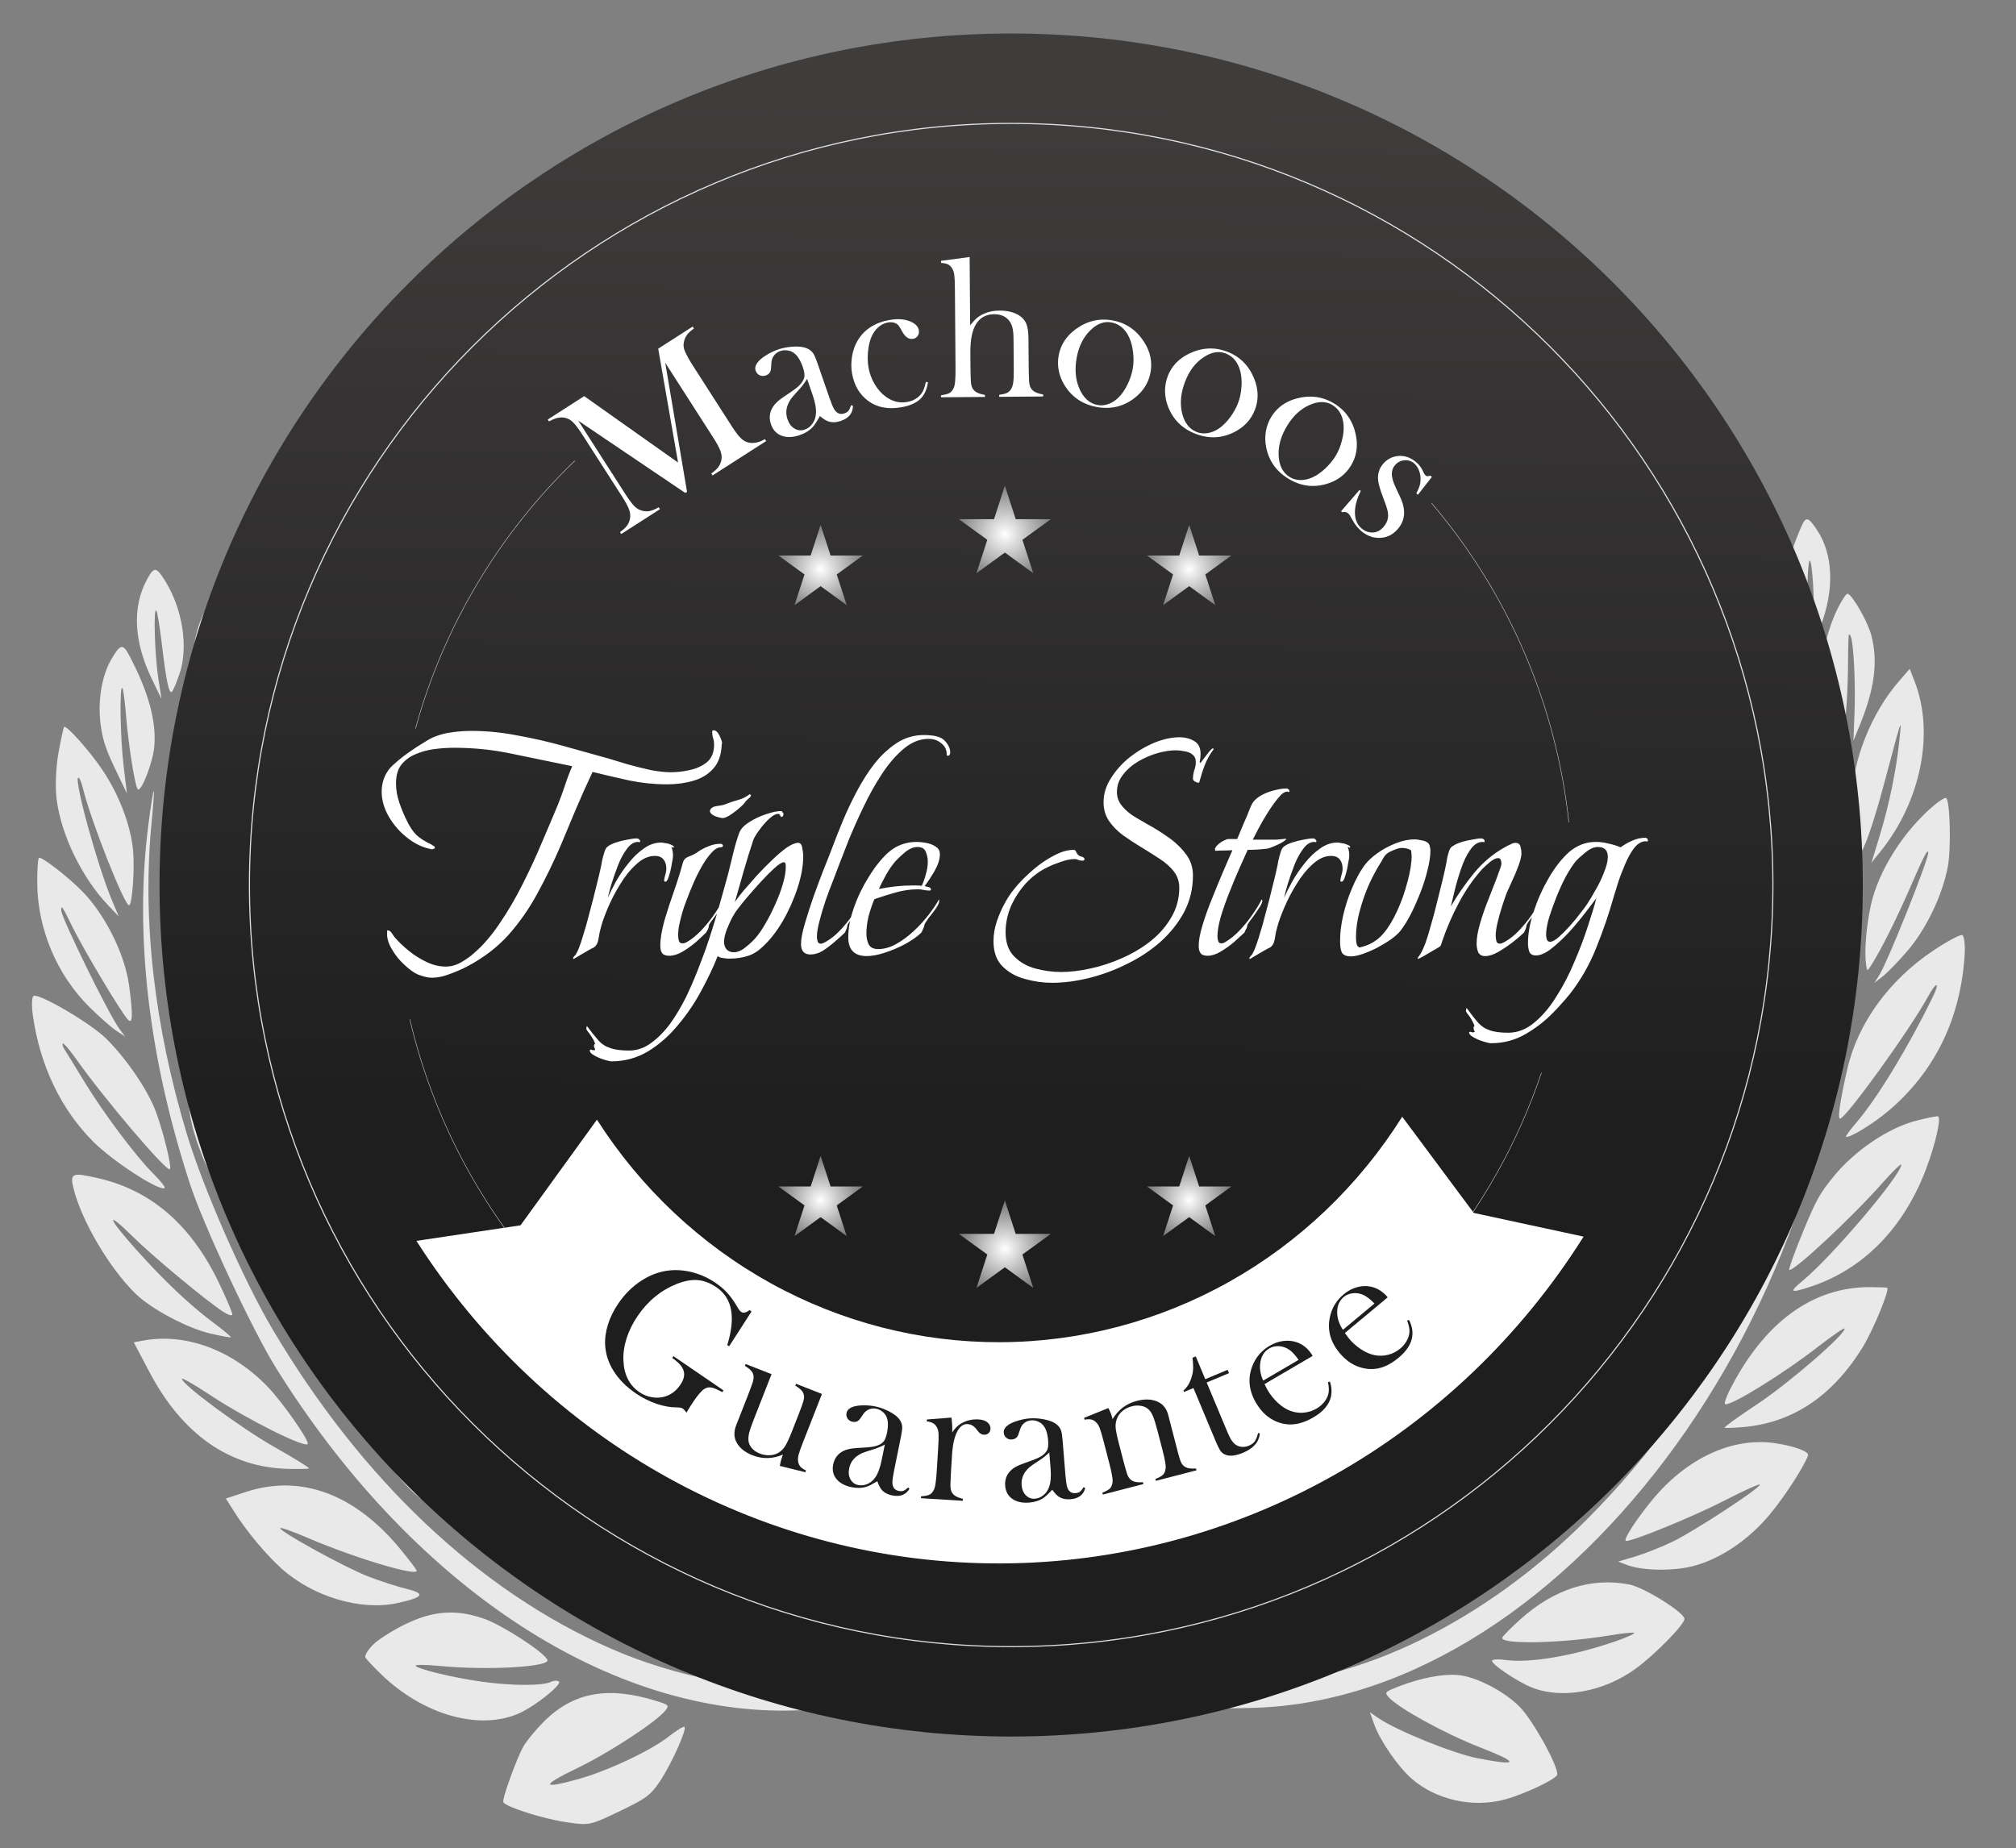 <svg xmlns="http://www.w3.org/2000/svg" width="361" height="331" viewBox="0 0 361 331" fill="none"><rect x="0" y="0" width="361" height="331" fill="#808080" stroke="none"/><g clip-path="url(#clip0_670_48)"><path fill-rule="evenodd" clip-rule="evenodd" d="M27.172 121.562C23.979 114.931 23.657 108.814 26.245 103.933C27.577 101.42 27.944 101.429 29.555 104.011C32.707 109.064 33.77 115.938 32.135 120.71C31.561 122.387 30.937 123.841 30.748 123.94C30.239 124.209 29.756 121.857 28.977 115.321C28.594 112.109 28.139 109.403 27.967 109.307C27.456 109.025 27.713 117.351 28.34 121.427L28.921 125.194L27.172 121.562ZM34.886 117.846C34.2 116.284 35.581 110.81 37.197 108.688C38.699 106.716 44.789 103.997 46.092 104.717C47.408 105.445 47.128 110.83 45.594 114.311C44.55 116.676 43.841 117.408 41.129 118.915C39.308 119.926 37.428 120.59 36.808 120.44C35.82 120.201 35.783 120.137 36.439 119.805C38.022 119.004 43.987 110.654 43.263 110.253C43.057 110.139 41.776 111.389 40.418 113.03C37.465 116.595 35.203 118.566 34.886 117.846ZM17.998 129.592C17.491 125.447 18.222 121.047 19.903 118.129C21.532 115.302 22.003 115.204 23.18 117.447C26.613 123.999 28.034 129.205 27.626 133.738C27.378 136.483 25.361 141.754 24.698 141.387C24.22 141.122 23.003 133.547 22.567 128.119C22.356 125.494 22.058 123.278 21.903 123.192C21.382 122.903 21.534 132.147 22.133 137.145L22.728 142.107L20.579 137.615C18.909 134.125 18.333 132.335 17.998 129.592ZM10.139 143.131C9.866 140.985 10.011 137.371 10.473 134.804C10.922 132.309 11.378 130.225 11.486 130.174C11.993 129.933 16.083 134.531 18.316 137.853C21.329 142.333 23.403 147.77 23.826 152.292C24.135 155.591 23.696 161.864 23.139 162.129C22.396 162.482 16.305 147.099 14.861 141.222C14.575 140.06 14.193 139.18 14.01 139.267C13.21 139.647 17.487 155.166 20.101 161.368L21.263 164.124L19.458 162.235C14.694 157.249 10.963 149.601 10.139 143.131ZM32.556 134.571C32.546 132.462 33.747 129.412 35.506 127.079C36.836 125.314 40.938 123.707 43.512 123.942L45.16 124.092L44.992 127.615C44.751 132.684 42.772 135.91 38.802 137.701C37.118 138.461 35.165 139.117 34.461 139.159C33.283 139.23 33.236 139.174 33.872 138.474C34.252 138.055 35.24 137.17 36.067 136.506C37.336 135.487 41.556 130.154 41.819 129.238C41.864 129.079 41.737 128.858 41.536 128.747C41.336 128.636 40.522 129.378 39.729 130.394C38.193 132.363 33.219 136.818 32.81 136.591C32.675 136.517 32.561 135.608 32.556 134.571ZM34.036 212.089C26.587 189.321 24.038 167.316 26.576 147.659C26.995 144.411 27.422 141.714 27.526 141.664C27.629 141.615 27.464 144.093 27.159 147.169C25.435 164.547 27.593 183.666 33.478 203.164C36.388 212.802 43.611 229.269 48.737 237.946C64.726 265.017 85.888 284.999 109.47 295.293C120.958 300.307 134.898 303.017 144.882 302.177C147.193 301.983 147.508 302.127 148.465 303.825C149.489 305.642 149.477 305.693 147.913 305.99C147.034 306.158 143.949 306.324 141.06 306.358C108.096 306.756 73.343 283.456 49.355 244.875C45.182 238.162 36.459 219.493 34.036 212.089ZM15.971 180.313C10.187 174.559 6.751 166.406 6.67 158.244C6.645 155.803 6.79 153.727 6.992 153.631C7.464 153.406 11.796 156.727 14.467 159.362C18.689 163.528 22.339 170.753 23.113 176.478C23.811 181.64 23.777 183.422 22.993 182.698C21.866 181.657 14.752 169.738 12.681 165.421C11.256 162.45 10.909 161.971 10.962 163.043C11.033 164.473 19.516 181.749 21.391 184.281L22.398 185.64L20.786 184.569C19.899 183.979 17.732 182.064 15.971 180.313ZM29.284 152.435C29.438 149.728 31.095 145.935 32.867 144.232C34.971 142.21 39.465 140.832 41.067 141.719C42.655 142.597 41.836 148.868 39.692 152.228C38.258 154.478 33.684 157.063 31.35 156.944C30.179 156.884 30.323 156.6 32.589 154.494C35.089 152.168 38.99 146.787 38.407 146.465C38.247 146.377 36.863 147.656 35.331 149.307C33.799 150.959 31.78 152.897 30.843 153.614L29.142 154.919L29.284 152.435ZM31.063 165.767C31.533 164.563 32.689 162.618 33.633 161.446C34.577 160.274 36.166 158.915 37.166 158.427C39.256 157.405 39.68 157.918 40.609 162.596C41.917 169.18 40.478 175.048 36.61 178.911C34.134 181.383 32.057 182.233 33.456 180.202C34.924 178.07 38.543 164.364 37.508 164.856C37.331 164.941 36.482 167.106 35.62 169.668C34.759 172.23 33.466 175.535 32.748 177.011L31.442 179.695L30.765 177.532C29.856 174.624 30.012 168.465 31.063 165.767ZM16.713 204.483C10.93 198.686 7.206 190.946 5.906 182.026C5.635 180.165 5.68 178.516 6.008 178.36C7.043 177.868 16.237 183.264 18.977 185.973C22.67 189.624 26.504 195.265 27.93 199.144C29.312 202.903 30.834 209.2 30.409 209.402C29.685 209.746 18.637 196.743 13.611 189.633C12.488 188.044 11.431 186.81 11.261 186.891C11.091 186.971 11.243 187.478 11.598 188.017C11.953 188.556 13.487 191.052 15.007 193.565C18.426 199.217 24.328 207.098 27.492 210.237C28.801 211.536 29.691 212.684 29.469 212.789C28.391 213.302 20.169 207.948 16.713 204.483ZM34.431 201.629C32.802 194.795 33.68 188.065 36.896 182.744C39.813 177.917 39.89 177.941 42.783 184.589C44.521 188.583 45.362 191.181 45.672 193.509C46.34 198.524 45.107 205.008 42.712 209.065C41.583 210.976 40.525 212.464 40.359 212.373C40.194 212.281 40.295 210.844 40.585 209.179C41.221 205.529 41.353 197.206 40.858 192.048C40.49 188.213 39.658 186.242 39.955 189.908C40.24 193.433 38.6 209.92 37.931 210.237C37.473 210.455 35.207 204.882 34.431 201.629ZM24.235 231.656C19.585 227.088 14.658 218.738 13.197 212.953C12.477 210.101 12.86 209.925 17.494 210.982C27.036 213.157 34.18 219.321 39.17 229.685C40.557 232.564 41.65 235.152 41.599 235.434C41.548 235.717 40.811 235.488 39.96 234.925C36.683 232.76 27.312 224.963 23.731 221.423C18.809 216.558 19.208 218.01 24.381 223.788C29.42 229.415 34.013 233.761 38.294 236.949C40.094 238.289 41.462 239.437 41.333 239.498C41.204 239.56 39.595 239.269 37.758 238.851C33.602 237.908 27.05 234.421 24.235 231.656ZM47.058 229.616C44.068 222.337 43.628 215.035 45.749 207.89C46.297 206.045 46.998 204.528 47.308 204.518C47.617 204.508 49.136 206.029 50.682 207.897C52.965 210.654 53.933 212.284 55.823 216.554C59.002 223.734 59.712 230.056 58.16 237.341C57.567 240.121 56.97 242.335 56.832 242.259C56.695 242.183 56.418 240.557 56.217 238.646C55.679 233.538 54.16 226.477 52.349 220.661C51.472 217.843 50.565 214.883 50.333 214.083C50.1 213.284 49.714 212.723 49.473 212.838C49.232 212.952 49.286 213.574 49.592 214.219C51.107 217.406 54.736 240.886 53.668 240.592C52.672 240.319 48.84 233.955 47.058 229.616ZM51.566 263.065C41.082 262.802 32.635 256.887 26.733 245.675L23.956 240.402L25.597 240.096C33.234 238.668 41.598 241.77 47.959 248.389C50.522 251.055 55.236 257.759 55.114 258.563C54.963 259.556 44.339 254.264 37.719 249.897C34.933 248.059 32.624 246.723 32.588 246.927C32.423 247.84 43.19 255.793 49.12 259.139C52.719 261.169 55.51 262.902 55.324 262.99C55.139 263.079 53.447 263.112 51.566 263.065ZM62.135 246.66C61.098 242.409 60.736 235.67 61.311 231.298C61.525 229.675 61.841 228.279 62.013 228.198C62.974 227.741 68.259 232.676 71.891 237.421C76.357 243.256 79.445 251.726 79.89 259.359C80.018 261.545 80.066 263.525 79.998 263.76C79.93 263.994 79.811 265.466 79.733 267.03C79.654 268.595 79.462 269.804 79.305 269.717C79.147 269.63 78.488 267.371 77.839 264.696C76.87 260.704 75.766 257.888 71.669 248.972C67.717 240.37 66.948 238.9 67.971 241.907C74.356 260.683 76.61 268.307 75.876 268.659C75.704 268.741 74.706 267.966 73.657 266.936C68.408 261.778 63.882 253.815 62.135 246.66ZM50.486 280.983C47.695 278.487 44.189 274.295 41.996 270.83L40.443 268.376L44.008 267.203C53.9 263.947 63.628 267.576 71.802 277.571C73.189 279.268 74.445 280.909 74.592 281.219C75.217 282.533 63.648 279.09 55.072 275.41C52.412 274.268 50.208 273.49 50.173 273.682C50.065 274.281 61.834 280.747 65.895 282.32C68.026 283.145 71.107 284.144 72.742 284.54C76.316 285.406 75.88 286.08 71.075 287.117C64.615 288.511 56.056 285.961 50.486 280.983ZM82.443 258.316C81.846 255.496 81.35 252.437 81.342 251.519L81.328 249.848L84.232 251.105C87.543 252.538 92.642 256.125 95.198 258.821C100.173 264.065 104.269 272.659 105.682 280.816L106.541 285.778L102.78 279.254C99.036 272.761 91.274 261.902 88.735 259.607L87.403 258.402L88.487 260.092C97.46 274.086 103.928 285.468 103.123 285.851C102.591 286.104 96.738 282.265 94.196 279.996C88.788 275.166 84.232 266.762 82.443 258.316ZM106.715 275.622C105.094 272.235 102.698 263.837 102.402 260.505C102.296 259.318 102.305 258.302 102.422 258.247C103.111 257.919 107.836 259.795 111.39 261.807C118.805 266.005 125.468 274.001 128.832 282.737C130.426 286.876 132.852 296.242 132.243 295.905C132.036 295.79 131.254 294.584 130.506 293.227C127.038 286.928 119.88 277.558 112.743 269.975C109.521 266.551 108.872 266.647 111.7 270.128C117.001 276.651 129.397 295.701 129.166 296.969C129.012 297.811 118.354 291.173 115.776 288.63C112.736 285.63 108.797 279.976 106.715 275.622ZM65.422 296.823C65.269 296.511 65.859 295.518 66.735 294.617C67.61 293.716 70.179 292.065 72.444 290.949C77.528 288.443 81.718 288.146 86.753 289.934C90.034 291.1 97.356 295.855 98.02 297.253C98.627 298.53 87.46 299.187 78.923 298.376C76.487 298.144 74.466 298.105 74.433 298.29C74.337 298.823 81.187 300.486 86.408 301.197C91.761 301.927 97.121 301.937 98.627 301.221C99.173 300.962 99.833 300.932 100.092 301.156C100.671 301.653 96.047 305.393 93.203 306.729C86.116 310.059 75.921 307.255 68.276 299.875C66.861 298.508 65.576 297.135 65.422 296.823ZM93.721 312.789C94.242 311.858 95.814 309.929 97.216 308.502C102.531 303.091 108.754 301.901 117.499 304.624C119.753 305.326 119.849 305.42 119.186 306.291C117.67 308.284 109.172 313.856 103.392 316.647C96.769 319.846 96.879 320.502 103.717 318.578C108.937 317.109 116.57 313.499 119.763 310.988C121.108 309.931 122.363 309.152 122.554 309.257C123.104 309.561 120.225 315.969 118.163 319.032C116.487 321.523 115.71 322.098 110.922 324.394C105.627 326.934 105.504 326.959 101.305 326.33C97.163 325.711 90.545 323.595 90.131 322.758C89.871 322.232 92.46 315.042 93.721 312.789Z" fill="#E9E9E9"></path><path fill-rule="evenodd" clip-rule="evenodd" d="M319.798 109.081C319.056 104.945 319.872 100.532 322.51 94.427C323.37 92.436 323.763 92.506 325.38 94.937C328.283 99.299 328.509 105.607 325.999 112.176C324.547 115.978 324.265 115.834 324.697 111.509C325.014 108.321 324.519 100.09 324.029 100.414C323.864 100.523 323.693 102.614 323.649 105.059C323.559 110.134 323.082 114.794 322.623 115.098C322.083 115.455 320.236 111.522 319.798 109.081ZM305.218 101.594C304.7 97.788 304.844 97.255 306.448 97.018C308.107 96.774 312.721 98.533 314.399 100.048C315.905 101.409 317.485 105.021 317.957 108.182L318.259 110.204L316.47 109.003C315.486 108.343 313.439 106.577 311.922 105.08C310.405 103.582 309.026 102.448 308.857 102.56C308.371 102.88 312.675 108.333 314.904 110.22C317.512 112.429 316.426 112.868 312.26 111.29C308.305 109.793 305.879 106.452 305.218 101.594ZM326.396 124.634C325.667 119.845 326.743 113.641 329.134 108.849C329.868 107.379 330.648 106.244 330.867 106.328C331.8 106.684 334.463 111.375 335.092 113.77C336.322 118.452 335.693 123.345 333.018 129.896L331.888 132.663L332.081 127.76C332.292 122.375 331.914 114.927 331.38 113.935C331.274 113.738 331.195 113.591 331.137 113.599C330.971 113.62 330.96 114.86 330.914 119.624C330.86 125.285 330.307 131.81 329.855 132.108C329.205 132.537 326.813 127.369 326.396 124.634ZM331.603 143.314C331.682 136.264 335.064 127.731 340.055 121.988L341.971 119.784L342.866 122.095C346.429 131.289 343.971 143.497 336.748 152.478L335.114 154.509L336.575 149.736C338.276 144.175 339.569 137.918 340.114 132.607C340.28 130.991 340.403 129.929 340.312 129.91C340.161 129.879 339.431 132.666 337.359 140.44C335.48 147.487 333.595 152.859 333.069 152.666C332.45 152.438 331.565 146.787 331.603 143.314ZM308.174 116.178L310.643 116.042C315.867 115.753 320.735 120.204 321.522 125.989L321.865 128.509L320.102 127.366C319.132 126.738 316.983 124.975 315.326 123.449C313.669 121.923 312.188 120.757 312.035 120.858C311.595 121.149 315.419 125.919 317.258 127.375C318.174 128.099 319.449 129.118 320.091 129.637L321.258 130.582L319.968 130.627C318.003 130.695 312.813 128.667 311.686 127.391C309.989 125.47 308.629 122.013 308.396 119.028L308.174 116.178ZM328.149 139.764C327.751 137.657 327.332 135.258 327.217 134.432C327.103 133.606 327.44 134.375 327.968 136.14C329.151 140.102 330.602 150.991 330.913 158.241C334.035 230.999 281.294 304.174 224.515 305.863C221.56 305.951 219.001 305.969 218.828 305.903C218.277 305.692 219.243 302.541 219.964 302.193C220.345 302.01 222.044 301.831 223.738 301.796C243.457 301.391 266.087 290.267 284.202 272.074C295.746 260.481 304.575 248.059 312.516 232.238C317.283 222.739 323.438 205.668 325.693 195.691C330.066 176.344 331.008 154.888 328.149 139.764ZM334.998 162.171C336.315 156.066 340.777 148.958 346.187 144.346C347.216 143.469 348.239 142.82 348.461 142.905C349.199 143.187 349.42 152.045 348.771 155.334C347.754 160.491 344.904 166.405 341.555 170.305C339.978 172.142 338.002 174.183 337.164 174.84L335.641 176.035L336.538 174.601C338.063 172.16 345.305 154.048 345.284 152.727C345.269 151.857 344.438 153.419 342.412 158.12C339.797 164.191 336.826 170.155 335.043 172.918C334.338 174.011 334.328 174.007 334.134 172.571C333.832 170.322 334.202 165.857 334.998 162.171ZM313.486 133.777C313.822 133.555 314.998 133.403 316.1 133.438C318.878 133.528 322.356 135.51 323.967 137.922C325.269 139.87 326.902 145.186 326.318 145.572C325.938 145.824 320.165 141.449 318.363 139.545C317.572 138.709 316.789 138.115 316.623 138.225C316.092 138.577 319.534 142.74 322.673 145.541C325.559 148.118 325.626 148.244 324.006 148.053C318.852 147.445 316.178 145.669 314.27 141.587C312.993 138.855 312.546 134.398 313.486 133.777ZM317.441 166.228C315.372 162.267 314.905 154.538 316.486 150.401C316.925 149.252 317.164 149.26 319.477 150.496C322.583 152.157 325.379 155.836 326.354 159.546C327.068 162.269 327.136 170.067 326.448 170.521C325.967 170.839 322.543 164.719 320.704 160.254C319.851 158.183 319.013 156.581 318.843 156.694C318.343 157.024 321.552 166.484 323.312 169.866C324.671 172.478 324.75 172.905 323.813 172.555C321.883 171.834 318.74 168.712 317.441 166.228ZM330.792 191.472C332.662 183.273 338.259 175.544 346.141 170.274C348.652 168.594 351.003 167.334 351.365 167.472C351.729 167.611 351.922 169.246 351.798 171.135C351.049 182.47 346.477 191.849 338.285 198.848C335.537 201.197 331.225 203.847 330.564 203.594C330.425 203.541 331.292 202.353 332.491 200.954C336.177 196.656 341.821 187.352 346.144 178.449C347.456 175.748 346.724 175.76 345.254 178.465C342.025 184.406 330.295 200.648 329.463 200.33C329.051 200.172 329.517 197.058 330.792 191.472ZM314.185 194.441C312.447 188.475 312.716 183.923 315.238 176.591C316.496 172.935 317.066 171.243 317.837 171.146C318.505 171.062 319.325 172.178 320.876 174.254C324.638 179.289 326.108 186.678 324.789 193.923C324.27 196.77 322.462 201.92 322.038 201.757C321.348 201.494 318.44 184.878 318.46 181.315C318.464 180.404 318.32 179.756 318.139 179.876C317.112 180.555 317.919 194.936 319.297 200.515C319.757 202.379 320.013 203.98 319.866 204.074C319.086 204.574 315.234 198.042 314.185 194.441ZM328.498 210.516C332.232 205.993 338.181 201.995 343.06 200.728C345.039 200.214 346.822 199.855 347.02 199.931C347.663 200.177 346.573 204.963 344.835 209.517C340.808 220.074 333.513 227.434 324.041 230.496C320.488 231.645 320.301 231.445 322.909 229.279C328.062 225 340.191 210.73 340.468 208.621C340.519 208.233 339.001 209.686 337.095 211.849C331.776 217.887 321.219 227.745 320.406 227.434C320.235 227.369 321.318 224.344 322.812 220.712C325.218 214.868 325.871 213.697 328.498 210.516ZM304.399 231.61C301.01 220.955 302.572 210.656 309.112 200.55C310.582 198.277 312.006 196.502 312.276 196.606C313.411 197.04 315.794 204.75 316.081 208.912C316.512 215.169 315.715 219.584 313.061 225.657C311.882 228.355 310.372 231.298 309.705 232.198L308.491 233.836L308.425 230.745C308.335 226.561 309.541 212.861 310.364 208.723C310.731 206.879 310.879 205.312 310.692 205.241C310.602 205.207 310.538 205.156 310.478 205.162C310.249 205.181 310.091 206.017 308.859 211.699C306.904 220.714 306.333 224.654 306.187 230.121C306.116 232.801 305.95 235.066 305.817 235.153C305.685 235.24 305.046 233.646 304.399 231.61ZM309.668 249.098C315.787 236.908 324.539 230.459 334.882 230.518C336.361 230.526 337.728 230.572 337.92 230.62C338.5 230.763 335.419 238.257 333.516 241.329C328.081 250.107 320.923 254.857 312.021 255.593C310.442 255.724 309 255.773 308.816 255.703C308.632 255.633 311.309 253.697 314.767 251.402C320.401 247.662 330.548 238.865 330.303 237.933C330.25 237.733 328.069 239.233 325.455 241.266C319.335 246.027 309.902 251.853 308.92 251.478C308.714 251.399 309.05 250.328 309.668 249.098ZM286.369 240.218C288.674 233.231 291.996 228.068 297.777 222.487L299.515 220.809L300.387 224.665C301.437 229.309 301.609 234.996 300.846 239.866C300.123 244.487 297.218 252.077 294.66 256.029C292.333 259.624 289.342 263.188 288.819 262.989C288.056 262.697 291.246 248.021 294.74 235.752L295.835 231.906L294.15 235.527C291.87 240.427 287.831 252.754 286.906 257.637C286.492 259.825 286.013 262.361 285.842 263.273C285.537 264.895 285.52 264.881 285.059 262.618C283.52 255.06 283.961 247.519 286.369 240.218ZM295.89 268.597C302.027 261.176 310.107 257.405 317.657 258.439C321.147 258.916 324.03 259.969 323.763 260.669C322.923 262.867 319.563 268.045 316.907 271.234C313.064 275.849 307.963 279.27 303.088 280.499C299.468 281.412 294.029 281.304 291.313 280.266L289.757 279.67L292.864 278.741C294.574 278.23 297.545 277.052 299.468 276.124C303.315 274.267 314.808 266.774 315.139 265.907C315.254 265.607 312.42 266.873 308.842 268.721C303.243 271.612 291.895 276.248 291.13 275.956C290.637 275.767 293.068 272.009 295.89 268.597ZM269.204 254.499C271.872 251.297 273.87 249.528 277.254 247.37C281.687 244.544 281.759 244.524 282.007 246.052C282.146 246.905 281.904 250.196 281.471 253.366C280.767 258.507 280.414 259.758 278.196 264.967C276.062 269.981 275.297 271.284 272.782 274.187C269.861 277.558 263.788 282.567 262.99 282.262C262.232 281.973 270.154 264.839 273.978 258.495C277.592 252.5 276.328 253.363 271.912 259.906C268.087 265.572 263.442 273.918 260.738 279.98C259.822 282.034 259.802 281.943 260.133 277.261C260.443 272.903 260.737 271.731 263.066 265.587C265.584 258.946 265.753 258.64 269.204 254.499ZM235.197 290.303C237.405 274.514 244.913 262.842 256.851 256.637C259.126 255.454 261.182 254.56 261.419 254.651C262.006 254.875 261.581 260.526 260.615 265.355C259.118 272.829 255.387 280.578 250.644 286.059C248.321 288.742 240.646 294.527 238.661 295.09C237.638 295.381 237.659 295.222 239.001 292.518C243.054 284.351 246.715 277.722 250.605 271.504C252.978 267.71 254.887 264.474 254.847 264.313C254.75 263.923 250.398 269.375 246.641 274.593C243.435 279.045 238.456 287.289 236.002 292.208L234.513 295.193L235.197 290.303ZM272.25 290.004C278.296 284.584 284.945 282.46 291.756 283.772C294.379 284.276 301.572 288.759 301.633 289.927C301.684 290.902 296.295 296.392 292.826 298.9C287.186 302.977 279.817 304.33 274.442 302.276C271.773 301.256 266.736 297.843 267.204 297.371C267.409 297.165 268.462 297.126 269.544 297.285C273.822 297.912 281.685 296.58 289.302 293.939C291.178 293.288 292.678 292.622 292.635 292.459C292.592 292.295 290.593 292.492 288.194 292.896C279.713 294.325 268.533 294.554 269.016 293.289C269.14 292.966 270.595 291.487 272.25 290.004ZM250.759 301.922C254.47 300.503 258.328 299.769 260.995 299.975C264.201 300.222 269.31 302.837 272.11 305.663C274.482 308.057 279.078 316.354 278.845 317.82C278.721 318.595 273.089 321.279 269.541 322.254C263.774 323.838 257.125 322.36 252.755 318.523C250.29 316.358 247.082 311.681 246.046 308.74L245.313 306.659L246.723 307.635C249.993 309.899 260.225 314.05 264.645 314.905C272.032 316.335 272.157 315.714 265.038 312.944C258.806 310.519 250.429 305.926 248.689 303.978C247.881 303.073 247.963 302.991 250.759 301.922Z" fill="#E9E9E9"></path><path d="M181.068 6C265.292 6 333.568 74.277 333.568 158.5C333.568 242.723 265.292 311 181.068 311C96.845 311 28.568 242.723 28.568 158.5C28.568 74.277 96.845 6 181.068 6Z" fill="url(#paint0_linear_670_48)"></path><path d="M181.068 22.1C256.4 22.1 317.468 83.168 317.468 158.5C317.468 233.832 256.4 294.9 181.068 294.9C105.737 294.9 44.668 233.832 44.668 158.5C44.668 83.168 105.737 22.1 181.068 22.1Z" stroke="url(#paint1_radial_670_48)" stroke-width="0.2"></path><path d="M77.403 175.101C76.948 175.101 76.511 175.044 76.093 174.93C75.676 174.816 75.258 174.683 74.84 174.532C74.081 174.19 73.264 173.601 72.391 172.766C71.518 171.968 70.796 171.076 70.227 170.089C69.619 169.101 69.315 168.171 69.315 167.298C69.315 167.26 69.315 167.146 69.315 166.956C69.315 166.728 69.334 166.614 69.372 166.614C69.676 166.614 69.942 166.785 70.169 167.127C70.359 167.43 70.53 167.677 70.682 167.867C71.404 168.703 72.258 169.519 73.245 170.316C74.233 171.114 75.296 171.778 76.435 172.31C77.574 172.842 78.695 173.108 79.796 173.108C80.745 173.108 81.657 172.861 82.53 172.367C83.403 171.873 84.182 171.323 84.865 170.715C86.498 169.31 88.036 167.525 89.479 165.361C90.96 163.196 92.327 160.861 93.58 158.355C94.871 155.81 96.03 153.304 97.055 150.836C98.118 148.368 99.068 146.127 99.903 144.115C100.359 142.975 100.776 141.836 101.156 140.697C101.536 139.52 101.973 138.362 102.466 137.222C99.011 136.501 95.517 135.779 91.986 135.058C88.492 134.298 84.941 133.919 81.334 133.919C80.233 133.919 79.074 133.995 77.859 134.146C76.644 134.298 75.505 134.602 74.442 135.058C73.416 135.476 72.562 136.102 71.878 136.938C71.233 137.773 70.91 138.893 70.91 140.298C70.91 141.399 71.1 142.52 71.48 143.659C71.859 144.798 72.296 145.861 72.79 146.849C73.321 147.988 73.91 148.88 74.555 149.526C75.201 150.133 76.093 150.703 77.233 151.235C77.309 151.273 77.422 151.349 77.574 151.462C77.764 151.538 77.859 151.652 77.859 151.804C77.859 151.918 77.783 151.994 77.631 152.032C77.517 152.07 77.422 152.089 77.347 152.089C77.309 152.089 77.252 152.089 77.176 152.089C77.138 152.051 77.081 152.032 77.005 152.032C75.562 151.728 74.176 151.045 72.847 149.982C71.518 148.918 70.435 147.665 69.6 146.222C68.764 144.741 68.347 143.26 68.347 141.779C68.347 140.45 68.689 139.254 69.372 138.191C69.638 137.735 70.132 137.203 70.853 136.596C71.575 135.95 72.372 135.324 73.245 134.716C74.157 134.07 75.03 133.501 75.866 133.007C76.701 132.476 77.365 132.115 77.859 131.925C78.922 131.507 80.005 131.241 81.106 131.128C82.207 130.976 83.308 130.9 84.41 130.9C87.106 130.9 89.821 131.165 92.555 131.697C95.327 132.191 98.08 132.817 100.814 133.577C103.586 134.336 106.245 135.077 108.789 135.798C109.814 136.102 111.01 136.463 112.377 136.881C113.744 137.26 115.112 137.602 116.479 137.906C117.884 138.172 119.099 138.305 120.124 138.305C121.225 138.305 122.365 138.172 123.542 137.906C124.757 137.64 125.782 137.165 126.618 136.482C127.453 135.76 127.871 134.716 127.871 133.349C127.871 132.931 127.814 132.552 127.7 132.21C127.586 131.868 127.529 131.507 127.529 131.128C127.529 130.9 127.605 130.786 127.757 130.786C128.174 130.786 128.535 131.109 128.839 131.754C129.143 132.362 129.295 132.817 129.295 133.121L129.238 133.349C129.162 135.21 128.649 136.653 127.7 137.678C126.788 138.703 125.592 139.425 124.111 139.842C122.668 140.26 121.111 140.469 119.441 140.469C117.2 140.469 114.96 140.241 112.719 139.786C110.479 139.292 108.276 138.779 106.112 138.248C105.086 140.412 104.099 142.615 103.15 144.855C102.238 147.058 101.308 149.279 100.359 151.519C99.106 154.443 97.739 157.253 96.257 159.95C94.814 162.646 93.087 165.133 91.074 167.411C89.061 169.652 86.574 171.551 83.612 173.108C82.739 173.563 81.733 174 80.593 174.418C79.454 174.873 78.391 175.101 77.403 175.101ZM102.742 171.74C102.666 171.74 102.628 171.722 102.628 171.684C102.628 171.532 102.704 171.38 102.856 171.228C102.97 171.114 103.065 171 103.141 170.886C103.483 170.316 103.862 169.348 104.28 167.981C104.736 166.576 105.172 165.038 105.59 163.367C106.046 161.696 106.445 160.139 106.786 158.696C107.166 157.216 107.432 156.095 107.584 155.336C107.66 155.032 107.736 154.633 107.812 154.14C107.926 153.646 108.058 153.152 108.21 152.659C108.362 152.165 108.533 151.842 108.723 151.69C109.065 151.387 109.577 151.121 110.261 150.893C110.944 150.665 111.628 150.494 112.312 150.38C113.033 150.228 113.622 150.152 114.077 150.152C114.153 150.152 114.248 150.19 114.362 150.266C114.476 150.342 114.552 150.418 114.59 150.494L114.647 150.665C114.609 150.779 114.552 150.836 114.476 150.836C114.4 150.798 114.324 150.779 114.248 150.779C113.527 150.779 112.862 151.197 112.255 152.032C111.647 152.83 111.115 153.817 110.66 154.994C110.204 156.171 109.805 157.31 109.463 158.412C109.16 159.475 108.951 160.272 108.837 160.804C109.217 159.931 109.71 158.943 110.318 157.842C110.963 156.703 111.704 155.621 112.539 154.595C113.375 153.532 114.286 152.659 115.273 151.975C116.261 151.254 117.305 150.893 118.406 150.893C118.558 150.893 118.805 150.931 119.147 151.007C119.527 151.045 119.868 151.14 120.172 151.292C120.514 151.406 120.685 151.557 120.685 151.747L120.628 151.804H120.571L120.229 151.69C120.343 151.956 120.419 152.222 120.457 152.488C120.495 152.754 120.514 153.019 120.514 153.285C120.514 153.513 120.438 154.007 120.286 154.766C120.172 155.526 120.001 156.247 119.773 156.931C119.584 157.576 119.375 157.899 119.147 157.899C118.995 157.899 118.919 157.842 118.919 157.728C118.919 157.538 118.976 157.234 119.09 156.817C119.242 156.361 119.318 155.943 119.318 155.564C119.318 154.88 119.147 154.33 118.805 153.912C118.463 153.494 117.951 153.285 117.267 153.285C116.128 153.285 115.027 153.779 113.963 154.766C112.9 155.716 111.932 156.912 111.058 158.355C110.185 159.76 109.445 161.184 108.837 162.627C108.229 164.07 107.812 165.247 107.584 166.158C107.432 166.652 107.299 167.298 107.185 168.095C107.071 168.854 106.786 169.386 106.331 169.69C106.217 169.728 105.856 169.918 105.248 170.26C104.679 170.601 104.128 170.924 103.597 171.228C103.027 171.57 102.742 171.74 102.742 171.74ZM129.461 146.507C129.157 146.507 128.682 146.393 128.037 146.165C127.429 145.899 127.125 145.577 127.125 145.197C127.125 145.159 127.125 145.14 127.125 145.14C127.163 145.102 127.182 145.064 127.182 145.026C127.372 144.646 127.79 144.418 128.435 144.342C129.119 144.266 129.632 144.153 129.973 144.001C130.733 143.697 131.473 143.45 132.195 143.26C132.916 143.07 133.6 142.729 134.245 142.235C134.397 142.311 134.473 142.387 134.473 142.463C134.473 142.615 134.302 142.823 133.961 143.089C133.657 143.355 133.448 143.583 133.334 143.773C133.182 144.001 132.84 144.342 132.309 144.798C131.815 145.216 131.283 145.615 130.714 145.994C130.144 146.336 129.727 146.507 129.461 146.507ZM119.834 171.171C119.227 171.171 118.809 171.019 118.581 170.715C118.353 170.411 118.239 169.975 118.239 169.405C118.239 168.152 118.486 166.633 118.98 164.848C119.512 163.063 120.1 161.26 120.746 159.437C121.391 157.576 121.904 155.924 122.284 154.481C122.436 153.95 122.796 153.589 123.366 153.399C123.973 153.171 124.486 152.905 124.904 152.602C125.511 152.184 126.157 151.842 126.841 151.576C127.524 151.273 128.246 151.121 129.005 151.121C129.195 151.121 129.309 151.159 129.347 151.235C129.423 151.311 129.461 151.368 129.461 151.406C129.461 151.633 129.328 151.747 129.062 151.747C128.53 151.747 127.98 152.07 127.41 152.716C126.841 153.323 126.271 154.121 125.701 155.108C125.132 156.095 124.619 157.121 124.163 158.184C123.708 159.247 123.309 160.234 122.967 161.146C122.625 162.019 122.398 162.665 122.284 163.082C122.094 163.69 121.904 164.412 121.714 165.247C121.524 166.044 121.429 166.785 121.429 167.468C121.429 167.734 121.467 168.057 121.543 168.437C121.619 168.779 121.847 168.949 122.227 168.949C122.493 168.949 122.777 168.854 123.081 168.665C123.917 168.171 124.733 167.506 125.53 166.671C126.366 165.798 127.125 164.867 127.809 163.88C128.53 162.855 129.1 161.924 129.518 161.089C129.594 161.127 129.632 161.203 129.632 161.317C129.632 161.545 129.499 161.886 129.233 162.342C128.967 162.76 128.663 163.215 128.321 163.709C127.98 164.203 127.657 164.639 127.353 165.019C127.087 165.399 126.954 165.627 126.954 165.703C126.916 166.006 126.86 166.234 126.784 166.386C126.708 166.5 126.594 166.709 126.442 167.013C125.986 167.468 125.379 168.038 124.619 168.722C123.86 169.367 123.062 169.937 122.227 170.43C121.391 170.924 120.594 171.171 119.834 171.171ZM109.488 190.082C109.261 190.082 108.843 189.987 108.235 189.797C107.59 189.607 107.001 189.36 106.469 189.057C105.9 188.753 105.615 188.449 105.615 188.145C105.615 188.031 105.691 187.974 105.843 187.974C105.995 188.05 106.147 188.088 106.299 188.088C106.451 188.088 106.545 188.069 106.583 188.031C106.545 187.917 106.507 187.803 106.469 187.689C106.394 187.576 106.356 187.443 106.356 187.291C106.356 187.101 106.432 186.987 106.583 186.949C106.469 186.721 106.375 186.493 106.299 186.265C106.185 186.076 106.052 185.867 105.9 185.639C105.824 185.487 105.653 185.24 105.387 184.898C105.121 184.595 104.989 184.367 104.989 184.215C104.989 184.063 105.026 183.911 105.102 183.759C105.9 184.822 106.583 185.677 107.153 186.322C107.723 186.968 108.425 187.424 109.261 187.689C110.058 187.993 111.178 188.145 112.621 188.145C114.064 188.145 115.393 187.689 116.609 186.778C117.824 185.905 118.963 184.747 120.026 183.304C121.051 181.861 121.982 180.304 122.817 178.633C123.615 176.962 124.317 175.348 124.925 173.791C125.532 172.234 126.026 170.924 126.406 169.861C127.165 167.658 127.868 165.437 128.513 163.196C129.159 160.956 129.785 158.715 130.393 156.475C130.697 155.26 131.001 154.026 131.304 152.773C131.608 151.481 131.969 150.266 132.387 149.127C132.652 148.444 133.241 147.817 134.152 147.247C135.102 146.64 136.108 146.165 137.171 145.823C138.273 145.444 139.165 145.254 139.848 145.254C139.962 145.254 140.057 145.33 140.133 145.482C140.247 145.596 140.304 145.69 140.304 145.766C140.304 146.07 140.171 146.26 139.905 146.336C139.792 146.222 139.716 146.108 139.678 145.994C139.64 145.842 139.526 145.766 139.336 145.766C138.88 145.766 138.33 146.07 137.684 146.678C137.038 147.285 136.45 147.969 135.918 148.728C135.387 149.45 135.045 150.019 134.893 150.437C134.285 152.26 133.716 154.102 133.184 155.962C132.652 157.823 132.121 159.684 131.589 161.545C131.893 161.089 132.387 160.443 133.07 159.608C133.792 158.772 134.589 157.861 135.462 156.874C136.374 155.886 137.304 154.937 138.254 154.026C139.203 153.114 140.076 152.374 140.874 151.804C141.709 151.235 142.393 150.95 142.924 150.95C143.342 150.95 143.589 151.273 143.665 151.918C143.779 152.526 143.836 152.981 143.836 153.285C143.836 155.032 143.494 156.95 142.81 159.038C142.127 161.127 141.235 163.12 140.133 165.019C139.032 166.88 137.836 168.399 136.545 169.576C135.671 170.411 134.76 170.962 133.811 171.228C132.861 171.532 131.779 171.684 130.564 171.684C130.222 171.684 129.842 171.646 129.425 171.57C129.045 171.532 128.741 171.418 128.513 171.228C127.754 173.165 126.785 175.215 125.608 177.38C124.431 179.582 123.045 181.633 121.45 183.531C119.855 185.468 118.07 187.044 116.096 188.259C114.083 189.474 111.881 190.082 109.488 190.082ZM131.361 170.544C132.083 170.544 132.804 170.241 133.526 169.633C134.285 169.025 134.874 168.475 135.292 167.981C135.861 167.336 136.45 166.481 137.057 165.418C137.703 164.317 138.292 163.158 138.823 161.943C139.393 160.69 139.848 159.475 140.19 158.298C140.532 157.121 140.703 156.114 140.703 155.279V155.051C140.703 154.899 140.684 154.766 140.646 154.652C140.608 154.5 140.513 154.424 140.361 154.424C140.019 154.424 139.469 154.766 138.709 155.45C137.988 156.095 137.209 156.874 136.374 157.785C135.538 158.696 134.76 159.57 134.038 160.405C133.355 161.203 132.899 161.753 132.671 162.057C132.368 162.437 132.064 162.836 131.76 163.253C131.494 163.671 131.247 164.089 131.02 164.506C130.754 165.038 130.45 165.722 130.108 166.557C129.804 167.392 129.653 168.114 129.653 168.722C129.653 169.215 129.804 169.652 130.108 170.032C130.45 170.373 130.868 170.544 131.361 170.544ZM145.144 170.943C144.005 170.943 143.435 170.316 143.435 169.063C143.435 168.19 143.663 166.975 144.119 165.418C144.574 163.861 145.106 162.209 145.714 160.462C146.359 158.678 146.986 157.007 147.593 155.45C148.239 153.855 148.733 152.602 149.074 151.69C149.568 150.361 150.176 148.823 150.897 147.077C151.619 145.33 152.454 143.564 153.403 141.779C154.353 139.956 155.416 138.286 156.593 136.767C157.808 135.248 159.137 134.014 160.58 133.064C162.061 132.115 163.675 131.64 165.422 131.64C167.321 131.64 168.574 131.982 169.181 132.665C169.827 133.349 170.15 134.051 170.15 134.773C170.15 135.077 170.036 135.267 169.808 135.343C169.618 135.419 169.523 135.324 169.523 135.058C169.523 134.26 169.2 133.615 168.555 133.121C167.947 132.59 167.188 132.324 166.276 132.324C164.72 132.324 163.239 132.912 161.834 134.089C160.428 135.267 159.118 136.786 157.903 138.646C156.688 140.507 155.587 142.482 154.6 144.57C153.612 146.621 152.739 148.576 151.979 150.437C151.258 152.26 150.688 153.722 150.27 154.823C150.005 155.545 149.644 156.494 149.188 157.671C148.733 158.81 148.277 160.026 147.821 161.317C147.403 162.57 147.043 163.785 146.739 164.962C146.435 166.101 146.283 167.032 146.283 167.753C146.283 167.981 146.321 168.247 146.397 168.551C146.473 168.854 146.663 169.006 146.967 169.006C147.157 169.006 147.309 168.968 147.422 168.892C147.574 168.817 147.726 168.741 147.878 168.665C148.752 168.171 149.587 167.506 150.384 166.671C151.22 165.798 151.979 164.867 152.663 163.88C153.346 162.855 153.916 161.924 154.372 161.089C154.41 161.127 154.429 161.203 154.429 161.317C154.429 161.62 154.201 162.095 153.745 162.741C153.327 163.386 152.891 164.013 152.435 164.62C152.017 165.19 151.789 165.551 151.751 165.703C151.714 165.968 151.657 166.196 151.581 166.386C151.505 166.538 151.41 166.747 151.296 167.013C150.84 167.468 150.252 168 149.53 168.608C148.846 169.215 148.125 169.766 147.366 170.26C146.606 170.715 145.866 170.943 145.144 170.943ZM155.202 171.228C153 171.228 151.898 170.108 151.898 167.867C151.898 166.196 152.24 164.412 152.924 162.513C153.607 160.576 154.5 158.734 155.601 156.988C156.702 155.203 157.86 153.76 159.075 152.659C160.518 151.406 162.208 150.779 164.145 150.779C164.601 150.779 165.151 150.836 165.797 150.95C166.48 151.064 167.069 151.292 167.563 151.633C168.056 151.937 168.303 152.393 168.303 153C168.303 153.874 167.98 154.88 167.335 156.019C166.689 157.121 166.101 158.013 165.569 158.696C165.759 158.734 165.987 158.791 166.252 158.867C166.556 158.943 166.708 159.095 166.708 159.323C166.708 159.437 166.613 159.494 166.423 159.494C166.082 159.494 165.74 159.456 165.398 159.38C165.056 159.304 164.714 159.266 164.373 159.266C163.082 159.266 161.753 159.456 160.385 159.836C159.056 160.215 157.784 160.614 156.569 161.032C156.189 161.943 155.848 162.95 155.544 164.051C155.278 165.152 155.145 166.196 155.145 167.184C155.145 167.905 155.278 168.551 155.544 169.12C155.848 169.69 156.417 169.975 157.253 169.975C158.278 169.975 159.322 169.69 160.385 169.12C161.487 168.513 162.531 167.753 163.518 166.842C164.544 165.893 165.455 164.905 166.252 163.88C167.05 162.855 167.676 161.924 168.132 161.089C168.17 161.127 168.189 161.203 168.189 161.317C168.189 161.658 167.98 162.133 167.563 162.741C167.145 163.31 166.708 163.88 166.252 164.45C165.835 165.019 165.588 165.437 165.512 165.703C165.474 165.968 165.398 166.196 165.284 166.386C165.208 166.576 165.113 166.785 164.999 167.013C164.354 167.658 163.423 168.323 162.208 169.006C161.031 169.652 159.797 170.184 158.506 170.601C157.253 171.019 156.151 171.228 155.202 171.228ZM157.367 159.209C158.354 159.019 159.322 158.867 160.272 158.753C161.259 158.64 162.246 158.583 163.234 158.583C163.537 158.583 163.841 158.583 164.145 158.583C164.449 158.583 164.752 158.602 165.056 158.64C165.36 157.994 165.607 157.291 165.797 156.532C166.025 155.773 166.138 155.032 166.138 154.311C166.138 153.741 166.025 153.171 165.797 152.602C165.569 151.994 165.075 151.69 164.316 151.69C163.594 151.69 162.854 151.994 162.094 152.602C161.373 153.209 160.784 153.76 160.329 154.254C159.721 154.975 159.17 155.773 158.677 156.646C158.221 157.481 157.784 158.336 157.367 159.209ZM188.385 176.013C186.79 176.013 185.176 175.785 183.544 175.329C181.949 174.911 180.601 174.152 179.499 173.051C178.436 171.987 177.904 170.487 177.904 168.551C177.904 167.336 178.113 166.12 178.531 164.905C178.949 163.69 179.461 162.551 180.069 161.488C180.563 160.576 181.265 159.589 182.176 158.526C183.126 157.462 184.17 156.456 185.309 155.507C186.449 154.557 187.626 153.779 188.841 153.171C190.056 152.526 191.195 152.203 192.259 152.203C192.486 152.203 192.638 152.336 192.714 152.602C192.828 152.868 193.018 153.095 193.284 153.285C193.398 153.323 193.493 153.361 193.569 153.399C193.683 153.399 193.796 153.437 193.91 153.513C194.1 153.589 194.195 153.703 194.195 153.855C194.195 154.045 194.081 154.14 193.853 154.14C193.588 154.14 193.341 154.102 193.113 154.026C192.923 153.912 192.695 153.855 192.429 153.855C191.708 153.855 190.872 154.026 189.923 154.367C189.012 154.671 188.214 154.994 187.531 155.336C186.126 156.019 184.854 156.969 183.714 158.184C182.613 159.399 181.721 160.766 181.037 162.285C180.392 163.804 180.069 165.361 180.069 166.956C180.069 168.779 180.563 170.203 181.55 171.228C182.575 172.291 183.847 173.032 185.366 173.449C186.923 173.867 188.461 174.076 189.98 174.076C191.613 174.076 193.379 173.867 195.277 173.449C197.214 173.032 199.113 172.405 200.974 171.57C202.872 170.734 204.581 169.709 206.1 168.494C207.619 167.279 208.834 165.874 209.745 164.279C210.695 162.684 211.169 160.918 211.169 158.981C211.169 157.88 210.847 156.912 210.201 156.076C209.556 155.241 208.701 154.481 207.638 153.798C206.613 153.114 205.53 152.431 204.391 151.747C203.252 151.064 202.151 150.342 201.087 149.583C200.062 148.823 199.227 147.969 198.581 147.02C197.936 146.07 197.613 144.95 197.613 143.659C197.613 142.178 198.05 140.754 198.923 139.387C199.796 137.982 200.917 136.729 202.284 135.627C203.689 134.526 205.17 133.653 206.727 133.007C208.321 132.362 209.821 132.039 211.226 132.039C212.214 132.039 213.087 132.267 213.847 132.722C214.606 133.14 214.986 133.919 214.986 135.058C214.986 135.513 214.929 136.007 214.815 136.539L214.929 136.653C215.043 136.539 215.252 136.273 215.555 135.855C215.897 135.4 216.22 134.982 216.524 134.602C216.866 134.222 217.074 134.033 217.15 134.033C217.264 134.033 217.321 134.089 217.321 134.203C217.321 134.241 217.302 134.26 217.264 134.26C216.581 135.21 216.068 136.14 215.726 137.051C215.385 137.925 215.062 138.931 214.758 140.07C214.758 140.146 214.701 140.184 214.587 140.184C214.435 140.184 214.226 140.108 213.961 139.956C213.733 139.805 213.619 139.653 213.619 139.501C213.619 138.969 213.695 138.456 213.847 137.963C214.037 137.469 214.131 136.975 214.131 136.482C214.131 135.874 213.923 135.419 213.505 135.115C213.125 134.811 212.65 134.621 212.081 134.545C211.549 134.431 211.037 134.374 210.543 134.374C209.556 134.374 208.454 134.545 207.239 134.887C206.062 135.229 204.923 135.722 203.822 136.368C202.72 137.013 201.809 137.811 201.087 138.76C200.366 139.672 200.005 140.697 200.005 141.836C200.005 142.785 200.309 143.621 200.917 144.342C201.524 145.064 202.246 145.69 203.081 146.222C203.916 146.716 204.695 147.171 205.416 147.589C206.556 148.197 207.752 148.937 209.005 149.811C210.296 150.684 211.378 151.69 212.252 152.83C213.163 153.969 213.619 155.279 213.619 156.76C213.619 159.152 213.087 161.355 212.024 163.367C210.961 165.342 209.537 167.127 207.752 168.722C205.967 170.278 203.973 171.589 201.771 172.652C199.568 173.753 197.309 174.589 194.993 175.158C192.676 175.728 190.474 176.013 188.385 176.013ZM216.242 171.171C215.634 171.171 215.216 171.019 214.989 170.715C214.761 170.411 214.647 169.975 214.647 169.405C214.647 168.418 214.875 167.184 215.33 165.703C215.786 164.184 216.356 162.589 217.039 160.918C217.723 159.209 218.387 157.595 219.033 156.076C219.716 154.519 220.267 153.247 220.685 152.26C220.191 152.298 219.697 152.317 219.204 152.317C218.71 152.317 218.197 152.336 217.666 152.374C217.59 152.298 217.552 152.222 217.552 152.146C217.552 151.918 217.704 151.652 218.007 151.349C218.311 151.045 218.653 150.798 219.033 150.608C219.45 150.38 219.754 150.266 219.944 150.266H221.539C221.919 149.355 222.298 148.444 222.678 147.532C223.096 146.621 223.476 145.709 223.817 144.798C224.007 144.304 224.216 143.906 224.444 143.602C224.71 143.26 225.071 142.937 225.526 142.634C226.172 142.216 226.969 141.874 227.919 141.608C228.868 141.342 229.703 141.21 230.425 141.21C230.501 141.21 230.577 141.248 230.653 141.323C230.767 141.399 230.843 141.456 230.881 141.494V141.722C230.881 141.836 230.824 141.874 230.71 141.836C230.634 141.798 230.558 141.779 230.482 141.779C230.026 141.779 229.495 142.159 228.887 142.918C228.279 143.64 227.653 144.513 227.007 145.539C226.362 146.564 225.792 147.551 225.298 148.501C224.843 149.412 224.52 150.038 224.33 150.38H226.609C227.216 150.38 227.824 150.38 228.431 150.38C229.039 150.342 229.646 150.285 230.254 150.209L230.311 150.323C230.273 150.323 230.254 150.342 230.254 150.38C230.254 150.418 230.235 150.437 230.197 150.437C230.083 150.551 229.798 150.741 229.343 151.007C228.887 151.235 228.431 151.443 227.976 151.633C227.52 151.823 227.197 151.937 227.007 151.975C226.4 152.051 225.792 152.108 225.184 152.146C224.615 152.184 224.026 152.203 223.419 152.203C223.039 153.038 222.545 154.14 221.938 155.507C221.33 156.874 220.723 158.336 220.115 159.893C219.507 161.412 218.995 162.874 218.577 164.279C218.197 165.646 218.007 166.785 218.007 167.696C218.007 167.924 218.045 168.19 218.121 168.494C218.197 168.798 218.387 168.949 218.691 168.949C218.957 168.949 219.223 168.854 219.488 168.665C220.324 168.171 221.14 167.506 221.938 166.671C222.773 165.798 223.533 164.867 224.216 163.88C224.938 162.855 225.507 161.924 225.925 161.089C226.001 161.127 226.039 161.203 226.039 161.317C226.039 161.545 225.906 161.886 225.64 162.342C225.374 162.76 225.071 163.215 224.729 163.709C224.387 164.203 224.064 164.639 223.76 165.019C223.495 165.399 223.362 165.627 223.362 165.703C223.324 166.006 223.248 166.234 223.134 166.386C223.058 166.5 222.963 166.709 222.849 167.013C222.355 167.468 221.729 168.038 220.969 168.722C220.21 169.367 219.412 169.937 218.577 170.43C217.742 170.924 216.963 171.171 216.242 171.171ZM223.839 171.74C223.763 171.74 223.725 171.722 223.725 171.684C223.725 171.532 223.801 171.38 223.953 171.228C224.067 171.114 224.162 171 224.238 170.886C224.58 170.316 224.959 169.348 225.377 167.981C225.833 166.576 226.27 165.038 226.687 163.367C227.143 161.696 227.542 160.139 227.883 158.696C228.263 157.216 228.529 156.095 228.681 155.336C228.757 155.032 228.833 154.633 228.909 154.14C229.023 153.646 229.156 153.152 229.307 152.659C229.459 152.165 229.63 151.842 229.82 151.69C230.162 151.387 230.675 151.121 231.358 150.893C232.042 150.665 232.725 150.494 233.409 150.38C234.13 150.228 234.719 150.152 235.174 150.152C235.25 150.152 235.345 150.19 235.459 150.266C235.573 150.342 235.649 150.418 235.687 150.494L235.744 150.665C235.706 150.779 235.649 150.836 235.573 150.836C235.497 150.798 235.421 150.779 235.345 150.779C234.624 150.779 233.959 151.197 233.352 152.032C232.744 152.83 232.212 153.817 231.757 154.994C231.301 156.171 230.902 157.31 230.561 158.412C230.257 159.475 230.048 160.272 229.934 160.804C230.314 159.931 230.807 158.943 231.415 157.842C232.061 156.703 232.801 155.621 233.636 154.595C234.472 153.532 235.383 152.659 236.371 151.975C237.358 151.254 238.402 150.893 239.503 150.893C239.655 150.893 239.902 150.931 240.244 151.007C240.624 151.045 240.965 151.14 241.269 151.292C241.611 151.406 241.782 151.557 241.782 151.747L241.725 151.804H241.668L241.326 151.69C241.44 151.956 241.516 152.222 241.554 152.488C241.592 152.754 241.611 153.019 241.611 153.285C241.611 153.513 241.535 154.007 241.383 154.766C241.269 155.526 241.098 156.247 240.87 156.931C240.681 157.576 240.472 157.899 240.244 157.899C240.092 157.899 240.016 157.842 240.016 157.728C240.016 157.538 240.073 157.234 240.187 156.817C240.339 156.361 240.415 155.943 240.415 155.564C240.415 154.88 240.244 154.33 239.902 153.912C239.56 153.494 239.048 153.285 238.364 153.285C237.225 153.285 236.124 153.779 235.061 154.766C233.997 155.716 233.029 156.912 232.156 158.355C231.282 159.76 230.542 161.184 229.934 162.627C229.326 164.07 228.909 165.247 228.681 166.158C228.529 166.652 228.396 167.298 228.282 168.095C228.168 168.854 227.883 169.386 227.428 169.69C227.314 169.728 226.953 169.918 226.346 170.26C225.776 170.601 225.225 170.924 224.694 171.228C224.124 171.57 223.839 171.74 223.839 171.74ZM241.9 171.285C241.178 171.285 240.666 171.095 240.362 170.715C240.096 170.297 239.963 169.576 239.963 168.551C239.963 167.07 240.153 165.513 240.533 163.88C240.912 162.247 241.425 160.671 242.071 159.152C242.716 157.595 243.438 156.247 244.235 155.108C244.843 154.273 245.659 153.494 246.684 152.773C247.71 152.051 248.811 151.462 249.988 151.007C251.165 150.551 252.267 150.323 253.292 150.323C253.634 150.323 254.051 150.38 254.545 150.494C255.039 150.57 255.418 150.722 255.684 150.95C255.874 151.102 255.988 151.311 256.026 151.576C256.102 151.842 256.14 152.089 256.14 152.317C256.14 153.304 255.969 154.462 255.627 155.791C255.324 157.083 254.906 158.412 254.374 159.779C253.843 161.146 253.273 162.437 252.665 163.652C252.058 164.829 251.45 165.817 250.843 166.614C250.501 167.07 249.95 167.582 249.191 168.152C248.431 168.684 247.596 169.196 246.684 169.69C245.811 170.146 244.938 170.525 244.064 170.829C243.191 171.133 242.469 171.285 241.9 171.285ZM243.438 169.69C245.222 169.31 246.665 168.456 247.767 167.127C248.64 166.101 249.457 164.753 250.216 163.082C250.976 161.412 251.583 159.684 252.039 157.899C252.532 156.114 252.779 154.557 252.779 153.228C252.779 153.114 252.76 152.924 252.722 152.659C252.722 152.393 252.665 152.241 252.551 152.203C252.096 151.975 251.583 151.861 251.013 151.861C250.634 151.861 250.14 151.994 249.533 152.26C248.925 152.488 248.469 152.754 248.165 153.057C247.976 153.247 247.786 153.513 247.596 153.855C247.444 154.159 247.292 154.424 247.14 154.652C246.419 155.791 245.716 157.121 245.033 158.64C244.387 160.158 243.855 161.715 243.438 163.31C243.02 164.905 242.811 166.405 242.811 167.81C242.811 168.266 242.849 168.684 242.925 169.063C243.039 169.405 243.21 169.614 243.438 169.69ZM253.931 171.74C253.893 171.74 253.874 171.722 253.874 171.684C253.874 171.532 253.95 171.38 254.102 171.228C254.216 171.076 254.292 170.962 254.33 170.886C254.596 170.468 254.919 169.766 255.298 168.779C255.64 167.753 255.982 166.614 256.324 165.361C256.703 164.07 257.045 162.779 257.349 161.488C257.691 160.158 257.995 158.943 258.26 157.842C258.526 156.741 258.716 155.905 258.83 155.336C258.906 155.032 258.982 154.633 259.058 154.14C259.134 153.646 259.248 153.152 259.4 152.659C259.552 152.165 259.722 151.842 259.912 151.69C260.292 151.387 260.805 151.121 261.45 150.893C262.134 150.665 262.836 150.494 263.558 150.38C264.279 150.228 264.868 150.152 265.324 150.152C265.399 150.152 265.494 150.19 265.608 150.266C265.722 150.342 265.798 150.418 265.836 150.494V150.665C265.836 150.779 265.798 150.836 265.722 150.836C265.646 150.798 265.57 150.779 265.494 150.779C264.659 150.779 263.919 151.254 263.273 152.203C262.627 153.114 262.077 154.254 261.621 155.621C261.165 156.95 260.786 158.241 260.482 159.494C260.178 160.747 259.95 161.696 259.798 162.342C261.014 160.253 262.4 158.26 263.956 156.361C265.551 154.424 267.412 152.868 269.539 151.69C269.804 151.538 270.108 151.387 270.45 151.235C270.792 151.045 271.096 150.95 271.361 150.95C271.855 150.95 272.159 151.178 272.273 151.633C272.387 152.051 272.444 152.45 272.444 152.83C272.444 153.323 272.273 154.045 271.931 154.994C271.589 155.943 271.19 156.893 270.735 157.842C270.317 158.753 269.994 159.475 269.766 160.007C269.539 160.614 269.273 161.393 268.969 162.342C268.665 163.291 268.399 164.241 268.172 165.19C267.944 166.139 267.83 166.937 267.83 167.582C267.83 167.848 267.868 168.152 267.944 168.494C268.02 168.835 268.229 169.006 268.57 169.006C268.76 169.006 268.912 168.968 269.026 168.892C269.178 168.817 269.33 168.741 269.482 168.665C270.355 168.171 271.19 167.506 271.988 166.671C272.823 165.798 273.583 164.867 274.266 163.88C274.95 162.855 275.52 161.924 275.975 161.089C276.013 161.127 276.032 161.203 276.032 161.317C276.032 161.545 275.899 161.886 275.633 162.342C275.368 162.76 275.064 163.215 274.722 163.709C274.38 164.203 274.058 164.639 273.754 165.019C273.488 165.399 273.355 165.627 273.355 165.703C273.317 165.968 273.26 166.196 273.184 166.386C273.108 166.538 273.013 166.747 272.899 167.013C272.444 167.468 271.779 168.038 270.906 168.722C270.07 169.367 269.197 169.956 268.286 170.487C267.412 170.981 266.634 171.228 265.95 171.228C265.343 171.228 264.925 171 264.697 170.544C264.507 170.051 264.412 169.538 264.412 169.006C264.412 167.981 264.621 166.766 265.039 165.361C265.456 163.918 265.95 162.494 266.52 161.089C267.089 159.646 267.564 158.431 267.944 157.443C268.058 157.14 268.229 156.665 268.456 156.019C268.722 155.374 268.855 154.918 268.855 154.652C268.855 154.462 268.817 154.254 268.741 154.026C268.703 153.798 268.532 153.684 268.229 153.684C267.849 153.684 267.355 153.931 266.748 154.424C266.178 154.918 265.741 155.317 265.437 155.621C263.805 157.443 262.4 159.475 261.222 161.715C260.045 163.918 259.058 166.196 258.26 168.551C258.146 168.854 258.071 169.082 258.033 169.234C258.033 169.348 257.881 169.5 257.577 169.69C257.463 169.766 257.102 169.975 256.495 170.316C255.925 170.658 255.374 170.981 254.843 171.285C254.273 171.589 253.969 171.74 253.931 171.74ZM267.003 186.835C266.775 186.835 266.338 186.74 265.692 186.55C265.047 186.36 264.458 186.114 263.927 185.81C263.357 185.506 263.072 185.202 263.072 184.898C263.072 184.822 263.148 184.784 263.3 184.784C263.528 184.86 263.699 184.898 263.813 184.898C263.851 184.898 263.946 184.86 264.098 184.784C263.946 184.557 263.87 184.329 263.87 184.101C263.87 183.911 263.927 183.797 264.041 183.759C263.965 183.531 263.87 183.304 263.756 183.076C263.642 182.886 263.528 182.677 263.414 182.449C263.338 182.297 263.167 182.05 262.901 181.709C262.636 181.405 262.503 181.177 262.503 181.025C262.503 180.911 262.541 180.74 262.617 180.512C263.414 181.614 264.098 182.487 264.667 183.133C265.237 183.778 265.92 184.234 266.718 184.5C267.515 184.803 268.635 184.955 270.078 184.955C271.749 184.955 273.306 184.348 274.749 183.133C276.23 181.917 277.559 180.342 278.736 178.405C279.952 176.506 281.015 174.456 281.926 172.253C282.876 170.051 283.673 167.943 284.319 165.93C285.002 163.88 285.515 162.19 285.857 160.861C285.401 161.469 284.736 162.342 283.863 163.481C282.99 164.62 282.021 165.779 280.958 166.956C279.895 168.095 278.831 169.082 277.768 169.918C276.743 170.715 275.831 171.114 275.034 171.114C274.426 171.114 274.028 170.886 273.838 170.43C273.686 169.937 273.61 169.443 273.61 168.949C273.61 167.203 273.952 165.304 274.635 163.253C275.319 161.165 276.211 159.171 277.312 157.272C278.414 155.374 279.61 153.836 280.901 152.659C282.344 151.406 283.958 150.779 285.743 150.779C286.502 150.779 287.243 150.874 287.964 151.064C288.724 151.216 289.464 151.443 290.186 151.747C290.831 151.292 291.534 150.893 292.293 150.551C293.053 150.209 293.831 150.038 294.628 150.038C294.818 150.038 294.97 150.152 295.084 150.38V150.551C295.046 150.665 294.989 150.722 294.913 150.722C294.837 150.684 294.761 150.665 294.685 150.665C293.964 150.665 293.28 151.064 292.635 151.861C292.027 152.659 291.477 153.646 290.983 154.823C290.489 155.962 290.072 157.064 289.73 158.127C289.388 159.19 289.141 159.988 288.989 160.519C288.154 163.519 287.11 166.576 285.857 169.69C284.641 172.766 283.046 175.557 281.072 178.063C280.616 178.633 280.141 179.183 279.648 179.715C279.154 180.285 278.642 180.835 278.11 181.367C276.629 182.886 274.958 184.177 273.097 185.24C271.237 186.303 269.205 186.835 267.003 186.835ZM277.54 168.665C277.958 168.665 278.471 168.399 279.078 167.867C279.724 167.298 280.388 166.633 281.072 165.874C281.793 165.076 282.42 164.317 282.952 163.595C283.521 162.874 283.92 162.342 284.148 162C284.603 161.317 285.116 160.462 285.686 159.437C286.293 158.412 286.806 157.348 287.224 156.247C287.679 155.146 287.907 154.216 287.907 153.456C287.907 152.279 287.319 151.69 286.141 151.69C285.458 151.69 284.736 151.994 283.977 152.602C283.217 153.209 282.61 153.76 282.154 154.254C281.66 154.861 281.091 155.735 280.445 156.874C279.838 158.013 279.268 159.247 278.736 160.576C278.205 161.905 277.749 163.177 277.369 164.393C277.028 165.608 276.857 166.614 276.857 167.411C276.857 167.639 276.895 167.905 276.971 168.209C277.085 168.513 277.274 168.665 277.54 168.665Z" fill="white"></path><path d="M124.26 58.829C123.708 59.226 123.299 59.601 123.032 59.956C122.769 60.295 122.585 60.703 122.481 61.18C122.395 61.531 122.381 61.873 122.438 62.204C122.488 62.525 122.619 62.894 122.829 63.31C123.093 63.876 123.453 64.514 123.909 65.226L131.013 76.3C131.674 77.331 132.226 78.059 132.668 78.483C133.109 78.907 133.581 79.169 134.085 79.27C134.976 79.448 135.939 79.24 136.973 78.648L137.194 78.994L127.593 85.152L127.371 84.807C127.933 84.404 128.347 84.025 128.614 83.67C128.885 83.298 129.071 82.882 129.171 82.422C129.276 81.902 129.226 81.362 129.022 80.8C128.821 80.222 128.392 79.422 127.737 78.401L119.121 64.968L123.025 88.082L122.71 88.285L103.547 75.339L111.99 88.501C112.652 89.533 113.195 90.259 113.62 90.679C114.055 91.093 114.531 91.36 115.047 91.482C115.514 91.592 115.964 91.6 116.399 91.506C116.843 91.405 117.36 91.186 117.95 90.85L118.172 91.195L111.245 95.638L111.023 95.293C111.575 94.897 111.984 94.521 112.252 94.166C112.529 93.804 112.714 93.388 112.808 92.918C112.913 92.398 112.863 91.858 112.659 91.296C112.458 90.718 112.029 89.918 111.374 88.896L104.271 77.823C103.975 77.362 103.681 76.936 103.387 76.544C102.862 75.835 102.4 75.368 102.001 75.143C101.448 74.833 100.881 74.709 100.299 74.771C99.721 74.817 99.058 75.052 98.311 75.474L98.089 75.128L104.61 70.946L121.419 82.835L117.863 62.445L124.039 58.484L124.26 58.829Z" fill="white"></path><path d="M152.388 72.583L152.733 72.653C152.736 73.974 152.012 74.885 150.561 75.386C149.762 75.662 149.031 75.695 148.366 75.484C147.928 75.346 147.412 75.02 146.82 74.507C146.299 75.442 145.885 76.083 145.576 76.429C144.985 77.086 144.206 77.582 143.238 77.916C142.001 78.344 140.914 78.386 139.977 78.042C139.051 77.695 138.413 77.015 138.063 76.003C137.741 75.069 137.769 74.184 138.147 73.348C138.364 72.883 138.657 72.473 139.026 72.119C139.391 71.754 139.952 71.321 140.711 70.82C141.604 70.234 142.252 69.777 142.655 69.449C143.069 69.117 143.393 68.779 143.626 68.434C143.896 68.051 144.039 67.661 144.054 67.266C144.068 66.871 143.968 66.364 143.755 65.745C143.3 64.429 142.72 63.553 142.015 63.116C141.693 62.913 141.323 62.789 140.905 62.745C140.498 62.696 140.103 62.738 139.721 62.87C139.26 63.03 138.89 63.29 138.611 63.65C138.333 64.011 138.176 64.43 138.14 64.909L138.056 66.033C138.014 66.639 137.7 67.044 137.115 67.246C136.733 67.378 136.369 67.365 136.025 67.207C135.677 67.037 135.437 66.762 135.305 66.379C135.107 65.805 135.345 65.182 136.018 64.508C136.387 64.154 136.871 63.805 137.469 63.459C138.075 63.099 138.687 62.812 139.306 62.598C140.003 62.357 140.76 62.197 141.576 62.116C142.391 62.036 143.101 62.049 143.704 62.155C144.579 62.319 145.221 62.701 145.631 63.303C145.837 63.609 146.078 64.162 146.354 64.96L148.511 71.203C148.876 72.26 149.17 72.965 149.392 73.316C149.859 74.049 150.459 74.289 151.19 74.036C151.538 73.915 151.787 73.76 151.935 73.571C152.095 73.377 152.246 73.048 152.388 72.583ZM144.523 67.859C144.09 68.575 143.575 69.251 142.976 69.886C142.306 70.608 141.853 71.136 141.615 71.47C141.378 71.804 141.185 72.173 141.035 72.577C140.731 73.412 140.729 74.263 141.029 75.129C141.285 75.871 141.699 76.415 142.272 76.758C142.855 77.098 143.461 77.159 144.091 76.942C144.642 76.751 145.102 76.404 145.469 75.899C145.843 75.38 146.055 74.79 146.104 74.131C146.193 73.257 145.99 72.106 145.496 70.677L144.523 67.859Z" fill="white"></path><path d="M165.792 68.398L166.166 68.458C165.978 69.773 165.512 70.781 164.767 71.483C164.022 72.184 162.911 72.667 161.435 72.931C159.069 73.354 157.086 72.984 155.487 71.819C153.928 70.671 152.96 69.043 152.583 66.934C152.398 65.903 152.398 64.852 152.581 63.779C152.763 62.707 153.107 61.757 153.612 60.929C154.18 59.981 154.941 59.198 155.894 58.58C156.859 57.961 157.957 57.541 159.187 57.321C160.885 57.017 162.283 57.16 163.38 57.749C164.049 58.113 164.435 58.576 164.535 59.138C164.602 59.513 164.536 59.852 164.336 60.153C164.134 60.443 163.857 60.62 163.506 60.683C162.744 60.819 162.082 60.363 161.52 59.315C161.264 58.829 161.066 58.502 160.927 58.333C160.8 58.162 160.63 58.023 160.418 57.916C160.006 57.712 159.537 57.657 159.01 57.751C158.319 57.875 157.715 58.182 157.198 58.674C156.744 59.105 156.381 59.612 156.11 60.192C155.848 60.759 155.652 61.453 155.521 62.274C155.323 63.531 155.325 64.727 155.528 65.863C155.715 66.906 156.085 67.892 156.638 68.82C157.191 69.749 157.849 70.49 158.613 71.042C159.809 71.916 161.086 72.232 162.445 71.989C163.57 71.787 164.437 71.264 165.047 70.417C165.355 69.975 165.604 69.302 165.792 68.398Z" fill="white"></path><path d="M173.628 46.029L173.722 58.256C174.135 57.741 174.501 57.34 174.82 57.052C175.139 56.764 175.524 56.511 175.974 56.293C176.84 55.858 177.826 55.636 178.932 55.627C180.337 55.617 181.499 55.887 182.42 56.44C183.078 56.851 183.528 57.359 183.77 57.964C184.025 58.557 184.157 59.455 184.166 60.657L184.206 65.869L184.235 67.226C184.241 68.035 184.293 68.63 184.391 69.01C184.489 69.378 184.676 69.686 184.952 69.934C185.288 70.252 185.902 70.492 186.796 70.651L186.799 71.008L178.927 71.069L178.924 70.712C179.554 70.624 180 70.519 180.26 70.398C180.533 70.277 180.776 70.073 180.988 69.786C181.2 69.487 181.345 69.081 181.425 68.568C181.504 68.056 181.54 67.3 181.532 66.3L181.488 60.642C181.482 59.785 181.411 59.107 181.276 58.608C181.141 58.11 180.918 57.677 180.606 57.31C179.993 56.613 179.134 56.269 178.027 56.277C175.147 56.299 173.725 58.583 173.76 63.129L173.782 65.985L173.81 67.306C173.816 68.115 173.868 68.71 173.967 69.09C174.065 69.458 174.251 69.766 174.527 70.014C174.863 70.333 175.478 70.572 176.371 70.732L176.374 71.089L168.502 71.15L168.499 70.793C169.213 70.692 169.723 70.557 170.031 70.388C170.339 70.207 170.587 69.908 170.774 69.49C170.903 69.215 170.989 68.804 171.032 68.256C171.088 67.696 171.111 66.893 171.103 65.845L170.995 51.833C170.986 50.619 170.949 49.762 170.886 49.263C170.822 48.764 170.688 48.36 170.484 48.052C170.279 47.721 170.033 47.484 169.746 47.344C169.46 47.203 169.048 47.117 168.513 47.086L168.51 46.711L173.628 46.029Z" fill="white"></path><path d="M189.573 63.657C189.92 61.76 190.932 60.197 192.608 58.967C194.647 57.477 196.855 56.949 199.231 57.383C201.608 57.818 203.48 59.092 204.848 61.205C205.978 62.96 206.37 64.786 206.024 66.682C205.681 68.555 204.709 70.102 203.107 71.321C201.138 72.824 198.902 73.347 196.396 72.889C193.891 72.431 191.978 71.15 190.657 69.045C190.141 68.225 189.787 67.35 189.595 66.419C189.413 65.491 189.406 64.57 189.573 63.657ZM192.804 64.048C192.432 66.085 192.573 67.895 193.227 69.478C193.968 71.247 195.082 72.267 196.569 72.539C197.201 72.655 197.848 72.592 198.509 72.35C199.17 72.108 199.775 71.71 200.324 71.157C200.901 70.585 201.419 69.833 201.88 68.901C202.343 67.957 202.659 67.023 202.828 66.098C203.003 65.138 203.028 64.145 202.901 63.117C202.788 62.08 202.544 61.165 202.169 60.37C201.451 58.872 200.395 57.995 199.002 57.741C197.68 57.499 196.411 57.987 195.196 59.204C193.97 60.42 193.173 62.034 192.804 64.048Z" fill="white"></path><path d="M209.106 67.369C209.797 65.569 211.08 64.219 212.954 63.32C215.233 62.231 217.5 62.12 219.756 62.986C222.011 63.851 223.616 65.449 224.57 67.778C225.358 69.712 225.406 71.579 224.715 73.379C224.033 75.156 222.792 76.497 220.992 77.399C218.78 78.513 216.485 78.614 214.108 77.701C211.73 76.789 210.086 75.177 209.176 72.864C208.821 71.963 208.635 71.037 208.617 70.087C208.61 69.141 208.773 68.235 209.106 67.369ZM212.209 68.35C211.467 70.283 211.272 72.088 211.622 73.765C212.024 75.64 212.931 76.848 214.342 77.39C214.942 77.62 215.589 77.677 216.284 77.561C216.978 77.446 217.646 77.167 218.288 76.725C218.96 76.269 219.608 75.625 220.233 74.794C220.862 73.952 221.345 73.092 221.682 72.215C222.032 71.303 222.239 70.332 222.304 69.298C222.385 68.259 222.314 67.314 222.092 66.464C221.663 64.859 220.787 63.802 219.465 63.295C218.21 62.813 216.873 63.058 215.454 64.031C214.024 64.999 212.943 66.439 212.209 68.35Z" fill="white"></path><path d="M227.662 74.631C228.673 72.99 230.183 71.9 232.191 71.362C234.632 70.712 236.88 71.021 238.938 72.288C240.995 73.554 242.277 75.421 242.786 77.886C243.203 79.932 242.906 81.776 241.895 83.417C240.897 85.038 239.43 86.127 237.495 86.682C235.115 87.369 232.841 87.045 230.672 85.709C228.504 84.374 227.186 82.486 226.718 80.046C226.535 79.094 226.522 78.15 226.68 77.213C226.848 76.282 227.175 75.422 227.662 74.631ZM230.531 76.168C229.446 77.931 228.92 79.669 228.956 81.382C229.005 83.299 229.673 84.654 230.96 85.446C231.507 85.783 232.133 85.959 232.837 85.973C233.541 85.987 234.249 85.836 234.961 85.52C235.705 85.196 236.461 84.683 237.229 83.982C238.002 83.27 238.636 82.514 239.129 81.714C239.64 80.883 240.023 79.966 240.278 78.962C240.549 77.955 240.654 77.013 240.592 76.137C240.467 74.48 239.801 73.28 238.595 72.538C237.45 71.833 236.09 71.827 234.517 72.521C232.933 73.209 231.605 74.425 230.531 76.168Z" fill="white"></path><path d="M240.143 91.561L243.447 87.739L243.663 87.926C243.105 89.08 242.775 90.1 242.67 90.985C242.484 92.602 242.855 93.811 243.782 94.612C244.35 95.103 244.988 95.356 245.698 95.371C246.475 95.382 247.163 95.041 247.763 94.348C248.253 93.781 248.519 93.145 248.56 92.442C248.575 92.061 248.524 91.656 248.408 91.225C248.302 90.803 248.072 90.14 247.719 89.238C247.106 87.654 246.786 86.496 246.758 85.764C246.716 84.721 247.021 83.821 247.675 83.065C248.375 82.254 249.249 81.79 250.295 81.672C251.492 81.543 252.603 81.921 253.63 82.808C254.089 83.205 254.447 83.656 254.703 84.16L254.987 84.76C255.084 84.938 255.187 85.074 255.295 85.168C255.466 85.316 255.745 85.321 256.132 85.183L256.402 85.416L253.901 88.611L253.617 88.365C253.891 87.848 254.083 87.408 254.192 87.045C254.309 86.691 254.37 86.302 254.373 85.88C254.389 85.297 254.295 84.751 254.089 84.243C253.891 83.726 253.612 83.312 253.252 83.001C252.747 82.565 252.156 82.376 251.476 82.434C250.814 82.49 250.253 82.784 249.794 83.316C249.413 83.757 249.224 84.294 249.228 84.926C249.249 85.558 249.464 86.31 249.873 87.183L250.745 89.068C251.265 90.195 251.488 91.229 251.413 92.171C251.339 93.113 250.963 93.975 250.286 94.759C249.469 95.704 248.485 96.223 247.336 96.315C246.011 96.428 244.8 96.01 243.701 95.061C243.107 94.547 242.605 93.909 242.195 93.146C241.931 92.65 241.766 92.359 241.701 92.271C241.643 92.174 241.551 92.07 241.425 91.962C241.11 91.689 240.755 91.618 240.359 91.748L240.143 91.561Z" fill="white"></path><path d="M102.918 82.478C89.261 95.62 79.396 112.197 74.36 130.469L74.438 130.491C79.469 112.233 89.327 95.668 102.974 82.536L102.918 82.478Z" fill="#D9D9D9"></path><path d="M73.35 182.568C77.958 202.231 88.112 220.159 102.608 234.222L102.664 234.164C88.179 220.112 78.032 202.198 73.428 182.55L73.35 182.568Z" fill="#D9D9D9"></path><path d="M256.873 226.33C265.354 216.226 271.865 204.622 276.068 192.119L275.992 192.093C271.792 204.587 265.286 216.183 256.811 226.278L256.873 226.33Z" fill="#D9D9D9"></path><path d="M280.97 147.28C278.712 126.174 270.141 106.239 256.375 90.082L256.314 90.134C270.069 106.279 278.634 126.198 280.89 147.289L280.97 147.28Z" fill="#D9D9D9"></path><path d="M74.568 222.233C85.945 240.042 101.482 254.654 119.767 264.742C138.052 274.831 158.506 280.075 179.27 279.999C200.035 279.923 220.451 274.53 238.666 264.308C256.88 254.087 272.315 239.362 283.568 221.471L263.9 217.224L251.091 200C243.328 212.344 232.679 222.503 220.112 229.555C207.545 236.607 193.459 240.329 179.133 240.381C164.807 240.433 150.695 236.815 138.079 229.855C125.464 222.894 114.745 212.813 106.895 200.526L93.211 219.446L74.568 222.233Z" fill="white"></path><path d="M134.575 234.879L130.567 241.103L130.225 240.911C131 238.39 131.227 236.279 130.907 234.576C130.594 232.864 129.721 231.519 128.288 230.539C127.174 229.778 126.057 229.351 124.939 229.259C123.835 229.165 122.589 229.391 121.198 229.938C118.366 231.066 116.032 232.973 114.195 235.661C113.318 236.943 112.657 238.271 112.213 239.644C111.776 241.007 111.583 242.345 111.633 243.658C111.736 246.201 112.691 248.09 114.498 249.325C115.21 249.812 115.981 250.12 116.814 250.249C117.646 250.378 118.442 250.318 119.203 250.069C120.255 249.716 121.123 249.039 121.808 248.037C122.442 247.11 122.647 246.268 122.423 245.51C122.208 244.759 121.525 243.99 120.373 243.203L120.594 242.88L129.555 249.005L129.334 249.328C128.459 248.84 127.798 248.56 127.353 248.489C126.922 248.415 126.5 248.51 126.085 248.776C125.625 249.066 124.976 249.825 124.137 251.052C123.907 251.389 123.567 251.926 123.118 252.663L122.926 253.005C122.659 252.631 122.442 252.386 122.273 252.271C122.067 252.13 121.732 252.059 121.266 252.056C120.067 252.061 118.827 251.845 117.546 251.409C116.264 250.972 115.024 250.345 113.825 249.525C112.178 248.399 110.881 247.1 109.935 245.629C108.999 244.165 108.477 242.627 108.37 241.015C108.29 239.806 108.453 238.543 108.858 237.226C109.273 235.916 109.896 234.653 110.728 233.435C111.874 231.759 113.24 230.405 114.825 229.373C116.41 228.341 118.065 227.728 119.791 227.534C121.199 227.383 122.625 227.499 124.067 227.881C125.51 228.262 126.878 228.895 128.17 229.778C128.919 230.29 129.564 230.834 130.104 231.41C130.654 231.992 131.181 232.689 131.684 233.5L132.254 234.446C132.402 234.671 132.561 234.841 132.729 234.956C133.104 235.212 133.597 235.103 134.21 234.629L134.575 234.879Z" fill="#1E1E1E"></path><path d="M139.644 262.533C139.756 261.845 139.942 261.169 140.203 260.504C138.369 261.295 136.55 261.336 134.744 260.628C133.424 260.11 132.49 259.372 131.94 258.413C131.407 257.472 131.369 256.422 131.825 255.26L133.987 249.749L134.444 248.539C134.726 247.821 134.889 247.282 134.933 246.921C134.977 246.561 134.928 246.219 134.787 245.896C134.593 245.49 134.126 245.064 133.388 244.616L133.519 244.283L138.159 246.104L135.008 254.134C134.565 255.263 134.272 256.117 134.131 256.695C134.004 257.267 133.978 257.768 134.052 258.2C134.144 258.65 134.364 259.065 134.714 259.446C135.069 259.817 135.515 260.108 136.053 260.319C136.645 260.551 137.244 260.653 137.853 260.623C138.461 260.594 138.992 260.437 139.445 260.152C139.913 259.86 140.3 259.464 140.607 258.962C140.923 258.465 141.324 257.599 141.809 256.364L143.027 253.26L143.471 252.082C143.753 251.364 143.916 250.824 143.96 250.464C144.014 250.108 143.966 249.766 143.814 249.438C143.63 249.037 143.164 248.61 142.416 248.158L142.546 247.826L147.187 249.647L143.812 258.246C143.385 259.334 143.111 260.11 142.99 260.574C142.883 261.032 142.861 261.431 142.922 261.772C142.996 262.142 143.133 262.445 143.332 262.682C143.536 262.908 143.869 263.13 144.332 263.349L144.207 263.665L139.644 262.533Z" fill="#1E1E1E"></path><path d="M162.611 266.401L162.861 266.625C162.224 267.712 161.189 268.109 159.755 267.819C158.966 267.659 158.349 267.331 157.905 266.836C157.613 266.511 157.347 265.994 157.109 265.286C156.229 265.802 155.578 266.128 155.158 266.262C154.354 266.516 153.474 266.546 152.518 266.352C151.295 266.104 150.382 265.613 149.779 264.877C149.187 264.144 148.993 263.277 149.195 262.277C149.382 261.354 149.833 260.641 150.549 260.138C150.952 259.861 151.391 259.666 151.865 259.554C152.341 259.431 153.012 259.347 153.877 259.302C154.894 259.254 155.647 259.192 156.137 259.118C156.637 259.046 157.067 258.924 157.425 258.754C157.833 258.57 158.138 258.32 158.342 258.002C158.545 257.685 158.708 257.22 158.832 256.609C159.096 255.308 159.044 254.308 158.676 253.609C158.51 253.286 158.266 253.005 157.945 252.766C157.634 252.53 157.289 252.373 156.911 252.296C156.456 252.204 156.026 252.239 155.623 252.4C155.22 252.561 154.888 252.83 154.627 253.205L154.014 254.087C153.686 254.565 153.233 254.745 152.655 254.628C152.277 254.551 151.985 254.365 151.779 254.068C151.575 253.761 151.511 253.418 151.588 253.04C151.703 252.473 152.2 252.076 153.079 251.85C153.553 251.737 154.119 251.684 154.778 251.69C155.449 251.688 156.091 251.748 156.702 251.872C157.391 252.012 158.09 252.246 158.799 252.575C159.508 252.904 160.084 253.258 160.528 253.637C161.167 254.195 161.509 254.819 161.554 255.511C161.576 255.863 161.506 256.433 161.347 257.222L160.096 263.392C159.885 264.437 159.785 265.157 159.797 265.553C159.826 266.381 160.202 266.868 160.925 267.014C161.269 267.084 161.548 267.077 161.762 266.993C161.987 266.911 162.27 266.714 162.611 266.401ZM158.44 258.717C157.738 259.095 156.988 259.4 156.189 259.632C155.289 259.901 154.662 260.115 154.305 260.274C153.949 260.433 153.611 260.643 153.293 260.902C152.64 261.441 152.226 262.139 152.053 262.994C151.904 263.728 151.982 264.375 152.285 264.934C152.599 265.495 153.068 265.839 153.69 265.965C154.235 266.075 154.78 266.012 155.326 265.775C155.885 265.53 156.344 265.149 156.703 264.631C157.199 263.956 157.59 262.913 157.876 261.501L158.44 258.717Z" fill="#1E1E1E"></path><path d="M170.505 256.545C170.956 255.857 171.448 255.347 171.98 255.017C172.961 254.407 174.051 254.139 175.251 254.213C175.987 254.259 176.537 254.457 176.902 254.809C177.235 255.126 177.388 255.499 177.361 255.929C177.341 256.246 177.218 256.499 176.99 256.69C176.774 256.881 176.501 256.967 176.173 256.946C175.788 256.923 175.464 256.743 175.201 256.409L174.71 255.799C174.318 255.332 173.84 255.08 173.274 255.045C172.504 254.998 171.873 255.459 171.381 256.429C170.89 257.398 170.589 258.772 170.479 260.549L170.283 263.724L170.22 265.016C170.172 265.786 170.182 266.355 170.251 266.722C170.32 267.079 170.477 267.384 170.722 267.638C171.021 267.963 171.589 268.231 172.428 268.442L172.407 268.782L164.919 268.319L164.94 267.979C165.625 267.931 166.119 267.836 166.423 267.696C166.728 267.544 166.983 267.276 167.189 266.891C167.33 266.638 167.439 266.253 167.516 265.735C167.606 265.207 167.681 264.444 167.743 263.448L168.002 259.254C168.074 258.088 168.096 257.271 168.068 256.803C168.041 256.324 167.94 255.932 167.766 255.626C167.593 255.297 167.375 255.056 167.112 254.903C166.849 254.739 166.464 254.625 165.957 254.559L165.978 254.22L170.38 253.878C170.509 254.92 170.55 255.809 170.505 256.545Z" fill="#1E1E1E"></path><path d="M194.031 266.351L194.333 266.497C194.023 267.717 193.138 268.386 191.68 268.505C190.877 268.57 190.194 268.426 189.631 268.073C189.259 267.842 188.861 267.419 188.435 266.805C187.733 267.545 187.198 268.038 186.831 268.284C186.13 268.75 185.293 269.023 184.32 269.102C183.077 269.203 182.063 268.984 181.28 268.444C180.508 267.904 180.08 267.125 179.998 266.107C179.922 265.169 180.157 264.359 180.705 263.677C181.016 263.299 181.383 262.991 181.808 262.751C182.231 262.501 182.853 262.234 183.672 261.951C184.635 261.623 185.342 261.355 185.791 261.148C186.252 260.94 186.632 260.704 186.929 260.441C187.269 260.152 187.493 259.826 187.601 259.465C187.708 259.103 187.736 258.612 187.686 257.99C187.578 256.667 187.251 255.721 186.704 255.151C186.455 254.886 186.143 254.684 185.767 254.544C185.403 254.403 185.029 254.348 184.644 254.379C184.181 254.417 183.778 254.569 183.436 254.836C183.093 255.102 182.848 255.452 182.701 255.885L182.357 256.903C182.174 257.453 181.789 257.752 181.201 257.799C180.817 257.831 180.484 257.732 180.204 257.505C179.923 257.266 179.767 256.954 179.736 256.57C179.689 255.993 180.056 255.474 180.838 255.012C181.263 254.773 181.792 254.565 182.426 254.388C183.071 254.2 183.704 254.08 184.326 254.029C185.027 253.973 185.763 254.004 186.535 254.123C187.308 254.243 187.959 254.423 188.491 254.664C189.26 255.023 189.762 255.528 189.997 256.181C190.115 256.512 190.206 257.08 190.272 257.882L190.781 264.157C190.867 265.219 190.971 265.939 191.093 266.316C191.35 267.103 191.846 267.467 192.581 267.407C192.931 267.379 193.198 267.295 193.38 267.155C193.573 267.014 193.79 266.746 194.031 266.351ZM187.893 260.124C187.324 260.682 186.688 261.183 185.984 261.627C185.194 262.135 184.651 262.515 184.352 262.767C184.054 263.018 183.788 263.313 183.554 263.651C183.076 264.35 182.872 265.134 182.942 266.005C183.003 266.751 183.257 267.351 183.703 267.804C184.161 268.256 184.706 268.456 185.339 268.405C185.893 268.36 186.399 268.148 186.858 267.769C187.327 267.379 187.662 266.885 187.864 266.288C188.153 265.502 188.24 264.391 188.123 262.956L187.893 260.124Z" fill="#1E1E1E"></path><path d="M198.468 252.173C198.787 252.77 199.017 253.343 199.159 253.892L199.228 254.155C200.242 252.463 201.689 251.375 203.566 250.889C204.972 250.525 206.188 250.562 207.215 250.999C208.228 251.428 208.89 252.241 209.199 253.438L211.007 260.421C211.2 261.168 211.386 261.705 211.565 262.034C211.741 262.352 211.985 262.593 212.297 262.758C212.681 262.975 213.305 263.054 214.168 262.995L214.253 263.324L206.99 265.204L206.905 264.874C207.541 264.616 207.982 264.373 208.227 264.145C208.47 263.907 208.63 263.573 208.706 263.143C208.761 262.859 208.746 262.459 208.659 261.942C208.58 261.412 208.417 260.669 208.17 259.714L207.266 256.222C206.957 255.025 206.685 254.158 206.453 253.621C206.231 253.081 205.961 252.671 205.642 252.39C205.29 252.071 204.851 251.868 204.325 251.782C203.796 251.684 203.246 251.71 202.675 251.857C202.06 252.017 201.515 252.287 201.039 252.667C200.575 253.045 200.243 253.483 200.043 253.98C199.827 254.504 199.737 255.06 199.772 255.649C199.815 256.223 200.003 257.153 200.336 258.438L201.171 261.666L201.503 262.881C201.696 263.627 201.882 264.165 202.061 264.494C202.237 264.811 202.481 265.053 202.794 265.218C203.178 265.435 203.801 265.514 204.665 265.454L204.75 265.784L197.487 267.663L197.401 267.334C198.037 267.076 198.478 266.833 198.724 266.605C198.967 266.366 199.126 266.032 199.203 265.602C199.258 265.319 199.242 264.919 199.155 264.402C199.077 263.872 198.912 263.123 198.662 262.157L197.609 258.089C197.317 256.958 197.085 256.175 196.913 255.739C196.739 255.292 196.522 254.95 196.261 254.712C195.995 254.453 195.713 254.292 195.415 254.228C195.115 254.154 194.713 254.164 194.211 254.259L194.125 253.929L198.468 252.173Z" fill="#1E1E1E"></path><path d="M215.826 247L219.828 245.325L220.077 245.921L216.075 247.596L219.899 256.73C220.358 257.829 220.875 258.535 221.449 258.848C221.757 259.026 222.104 259.121 222.49 259.131C222.875 259.142 223.257 259.069 223.633 258.911C224.104 258.714 224.457 258.456 224.692 258.136C224.923 257.806 225.119 257.305 225.281 256.635L225.602 256.741C225.519 257.513 225.228 258.182 224.727 258.748C224.237 259.31 223.526 259.786 222.595 260.176C221.36 260.692 220.36 260.828 219.593 260.584C219.185 260.459 218.861 260.244 218.623 259.939C218.379 259.622 218.067 259.009 217.686 258.099L213.706 248.588L212.026 249.291L211.921 249.04C212.509 248.536 212.96 247.849 213.272 246.981C213.456 246.449 213.573 245.951 213.625 245.487C213.672 245.012 213.663 244.432 213.597 243.746L213.537 243.163L214.118 242.92L215.826 247Z" fill="#1E1E1E"></path><path d="M226.439 247.883C226.68 248.386 226.864 248.745 226.99 248.96C227.489 249.811 228.099 250.571 228.819 251.24C229.55 251.904 230.288 252.378 231.034 252.664C231.795 252.954 232.59 253.067 233.42 253.002C234.259 252.931 235.036 252.686 235.75 252.267C236.279 251.958 236.726 251.577 237.093 251.126C237.469 250.669 237.722 250.192 237.852 249.696C238.004 249.147 237.986 248.421 237.799 247.518L238.153 247.449C238.569 248.743 238.528 249.93 238.031 251.01C237.537 252.075 236.595 253.015 235.206 253.829C234.002 254.534 232.858 254.948 231.773 255.071C230.688 255.193 229.615 255.033 228.554 254.59C227.074 253.972 225.861 252.855 224.915 251.24C223.625 249.038 223.401 246.849 224.243 244.674C224.855 243.093 225.895 241.872 227.363 241.012C228.146 240.554 228.953 240.271 229.785 240.165C230.611 240.05 231.409 240.121 232.178 240.38C233.374 240.784 234.333 241.602 235.056 242.835L226.439 247.883ZM232.533 243.544C231.891 242.606 231.269 241.958 230.666 241.602C230.12 241.277 229.547 241.106 228.947 241.09C228.34 241.065 227.787 241.198 227.288 241.49C226.446 241.983 225.919 242.778 225.708 243.875C225.505 244.966 225.667 246.094 226.191 247.259L232.533 243.544Z" fill="#1E1E1E"></path><path d="M240.822 238.733C241.143 239.189 241.383 239.513 241.543 239.705C242.174 240.463 242.9 241.113 243.721 241.655C244.55 242.19 245.356 242.537 246.138 242.697C246.937 242.858 247.74 242.839 248.547 242.639C249.364 242.431 250.09 242.062 250.726 241.532C251.197 241.14 251.576 240.692 251.863 240.187C252.16 239.674 252.331 239.162 252.378 238.651C252.438 238.085 252.301 237.372 251.969 236.512L252.306 236.385C252.929 237.594 253.084 238.772 252.77 239.919C252.457 241.05 251.682 242.131 250.445 243.162C249.373 244.055 248.312 244.651 247.262 244.949C246.212 245.248 245.127 245.266 244.007 245.003C242.446 244.635 241.067 243.733 239.869 242.295C238.236 240.334 237.656 238.211 238.13 235.927C238.475 234.267 239.301 232.893 240.608 231.804C241.305 231.223 242.055 230.812 242.858 230.572C243.654 230.322 244.453 230.262 245.254 230.391C246.5 230.593 247.581 231.244 248.495 232.342L240.822 238.733ZM246.123 233.454C245.336 232.634 244.616 232.097 243.962 231.844C243.371 231.613 242.778 231.539 242.183 231.621C241.58 231.695 241.056 231.917 240.612 232.288C239.863 232.912 239.473 233.782 239.444 234.899C239.423 236.009 239.767 237.095 240.476 238.158L246.123 233.454Z" fill="#1E1E1E"></path><path d="M146.945 94L148.729 99.49H154.501L149.831 102.883L151.615 108.372L146.945 104.979L142.275 108.372L144.059 102.883L139.389 99.49H145.161L146.945 94Z" fill="url(#paint2_radial_670_48)"></path><path d="M212.945 94L214.729 99.49H220.501L215.831 102.883L217.615 108.372L212.945 104.979L208.275 108.372L210.059 102.883L205.389 99.49H211.161L212.945 94Z" fill="url(#paint3_radial_670_48)"></path><path d="M179.938 87L181.881 92.981H188.17L183.082 96.678L185.026 102.659L179.938 98.963L174.849 102.659L176.793 96.678L171.705 92.981H177.994L179.938 87Z" fill="url(#paint4_radial_670_48)"></path><path d="M146.945 207L148.729 212.49H154.501L149.831 215.883L151.615 221.372L146.945 217.979L142.275 221.372L144.059 215.883L139.389 212.49H145.161L146.945 207Z" fill="url(#paint5_radial_670_48)"></path><path d="M212.945 207L214.729 212.49H220.501L215.831 215.883L217.615 221.372L212.945 217.979L208.275 221.372L210.059 215.883L205.389 212.49H211.161L212.945 207Z" fill="url(#paint6_radial_670_48)"></path><path d="M179.938 215L181.881 220.981H188.17L183.082 224.678L185.026 230.659L179.938 226.963L174.849 230.659L176.793 224.678L171.705 220.981H177.994L179.938 215Z" fill="url(#paint7_radial_670_48)"></path></g><defs><linearGradient id="paint0_linear_670_48" x1="173.5" y1="203" x2="175" y2="17.5" gradientUnits="userSpaceOnUse"><stop stop-color="#1E1E1E"></stop><stop offset="1" stop-color="#3F3C3C"></stop></linearGradient><radialGradient id="paint1_radial_670_48" cx="0" cy="0" r="1" gradientUnits="userSpaceOnUse" gradientTransform="translate(181.068 158.5) rotate(0.736) scale(206.406 206.81)"><stop stop-color="white"></stop><stop offset="0.67" stop-color="white" stop-opacity="0.85"></stop><stop offset="1" stop-color="white" stop-opacity="0"></stop></radialGradient><radialGradient id="paint2_radial_670_48" cx="0" cy="0" r="1" gradientUnits="userSpaceOnUse" gradientTransform="translate(146.945 101.945) rotate(90.736) scale(12.014 12.037)"><stop stop-color="white"></stop><stop offset="0.67" stop-color="white" stop-opacity="0.37"></stop><stop offset="1" stop-color="white" stop-opacity="0"></stop></radialGradient><radialGradient id="paint3_radial_670_48" cx="0" cy="0" r="1" gradientUnits="userSpaceOnUse" gradientTransform="translate(212.945 101.945) rotate(90.736) scale(12.014 12.037)"><stop stop-color="white"></stop><stop offset="0.67" stop-color="white" stop-opacity="0.37"></stop><stop offset="1" stop-color="white" stop-opacity="0"></stop></radialGradient><radialGradient id="paint4_radial_670_48" cx="0" cy="0" r="1" gradientUnits="userSpaceOnUse" gradientTransform="translate(179.937 95.656) rotate(90.736) scale(13.089 13.115)"><stop stop-color="white"></stop><stop offset="0.67" stop-color="white" stop-opacity="0.37"></stop><stop offset="1" stop-color="white" stop-opacity="0"></stop></radialGradient><radialGradient id="paint5_radial_670_48" cx="0" cy="0" r="1" gradientUnits="userSpaceOnUse" gradientTransform="translate(146.945 214.945) rotate(90.736) scale(12.014 12.037)"><stop stop-color="white"></stop><stop offset="0.67" stop-color="white" stop-opacity="0.37"></stop><stop offset="1" stop-color="white" stop-opacity="0"></stop></radialGradient><radialGradient id="paint6_radial_670_48" cx="0" cy="0" r="1" gradientUnits="userSpaceOnUse" gradientTransform="translate(212.945 214.945) rotate(90.736) scale(12.014 12.037)"><stop stop-color="white"></stop><stop offset="0.67" stop-color="white" stop-opacity="0.37"></stop><stop offset="1" stop-color="white" stop-opacity="0"></stop></radialGradient><radialGradient id="paint7_radial_670_48" cx="0" cy="0" r="1" gradientUnits="userSpaceOnUse" gradientTransform="translate(179.937 223.656) rotate(90.736) scale(13.089 13.115)"><stop stop-color="white"></stop><stop offset="0.67" stop-color="white" stop-opacity="0.37"></stop><stop offset="1" stop-color="white" stop-opacity="0"></stop></radialGradient><clipPath id="clip0_670_48"><rect width="361" height="331" fill="white"></rect></clipPath></defs></svg>